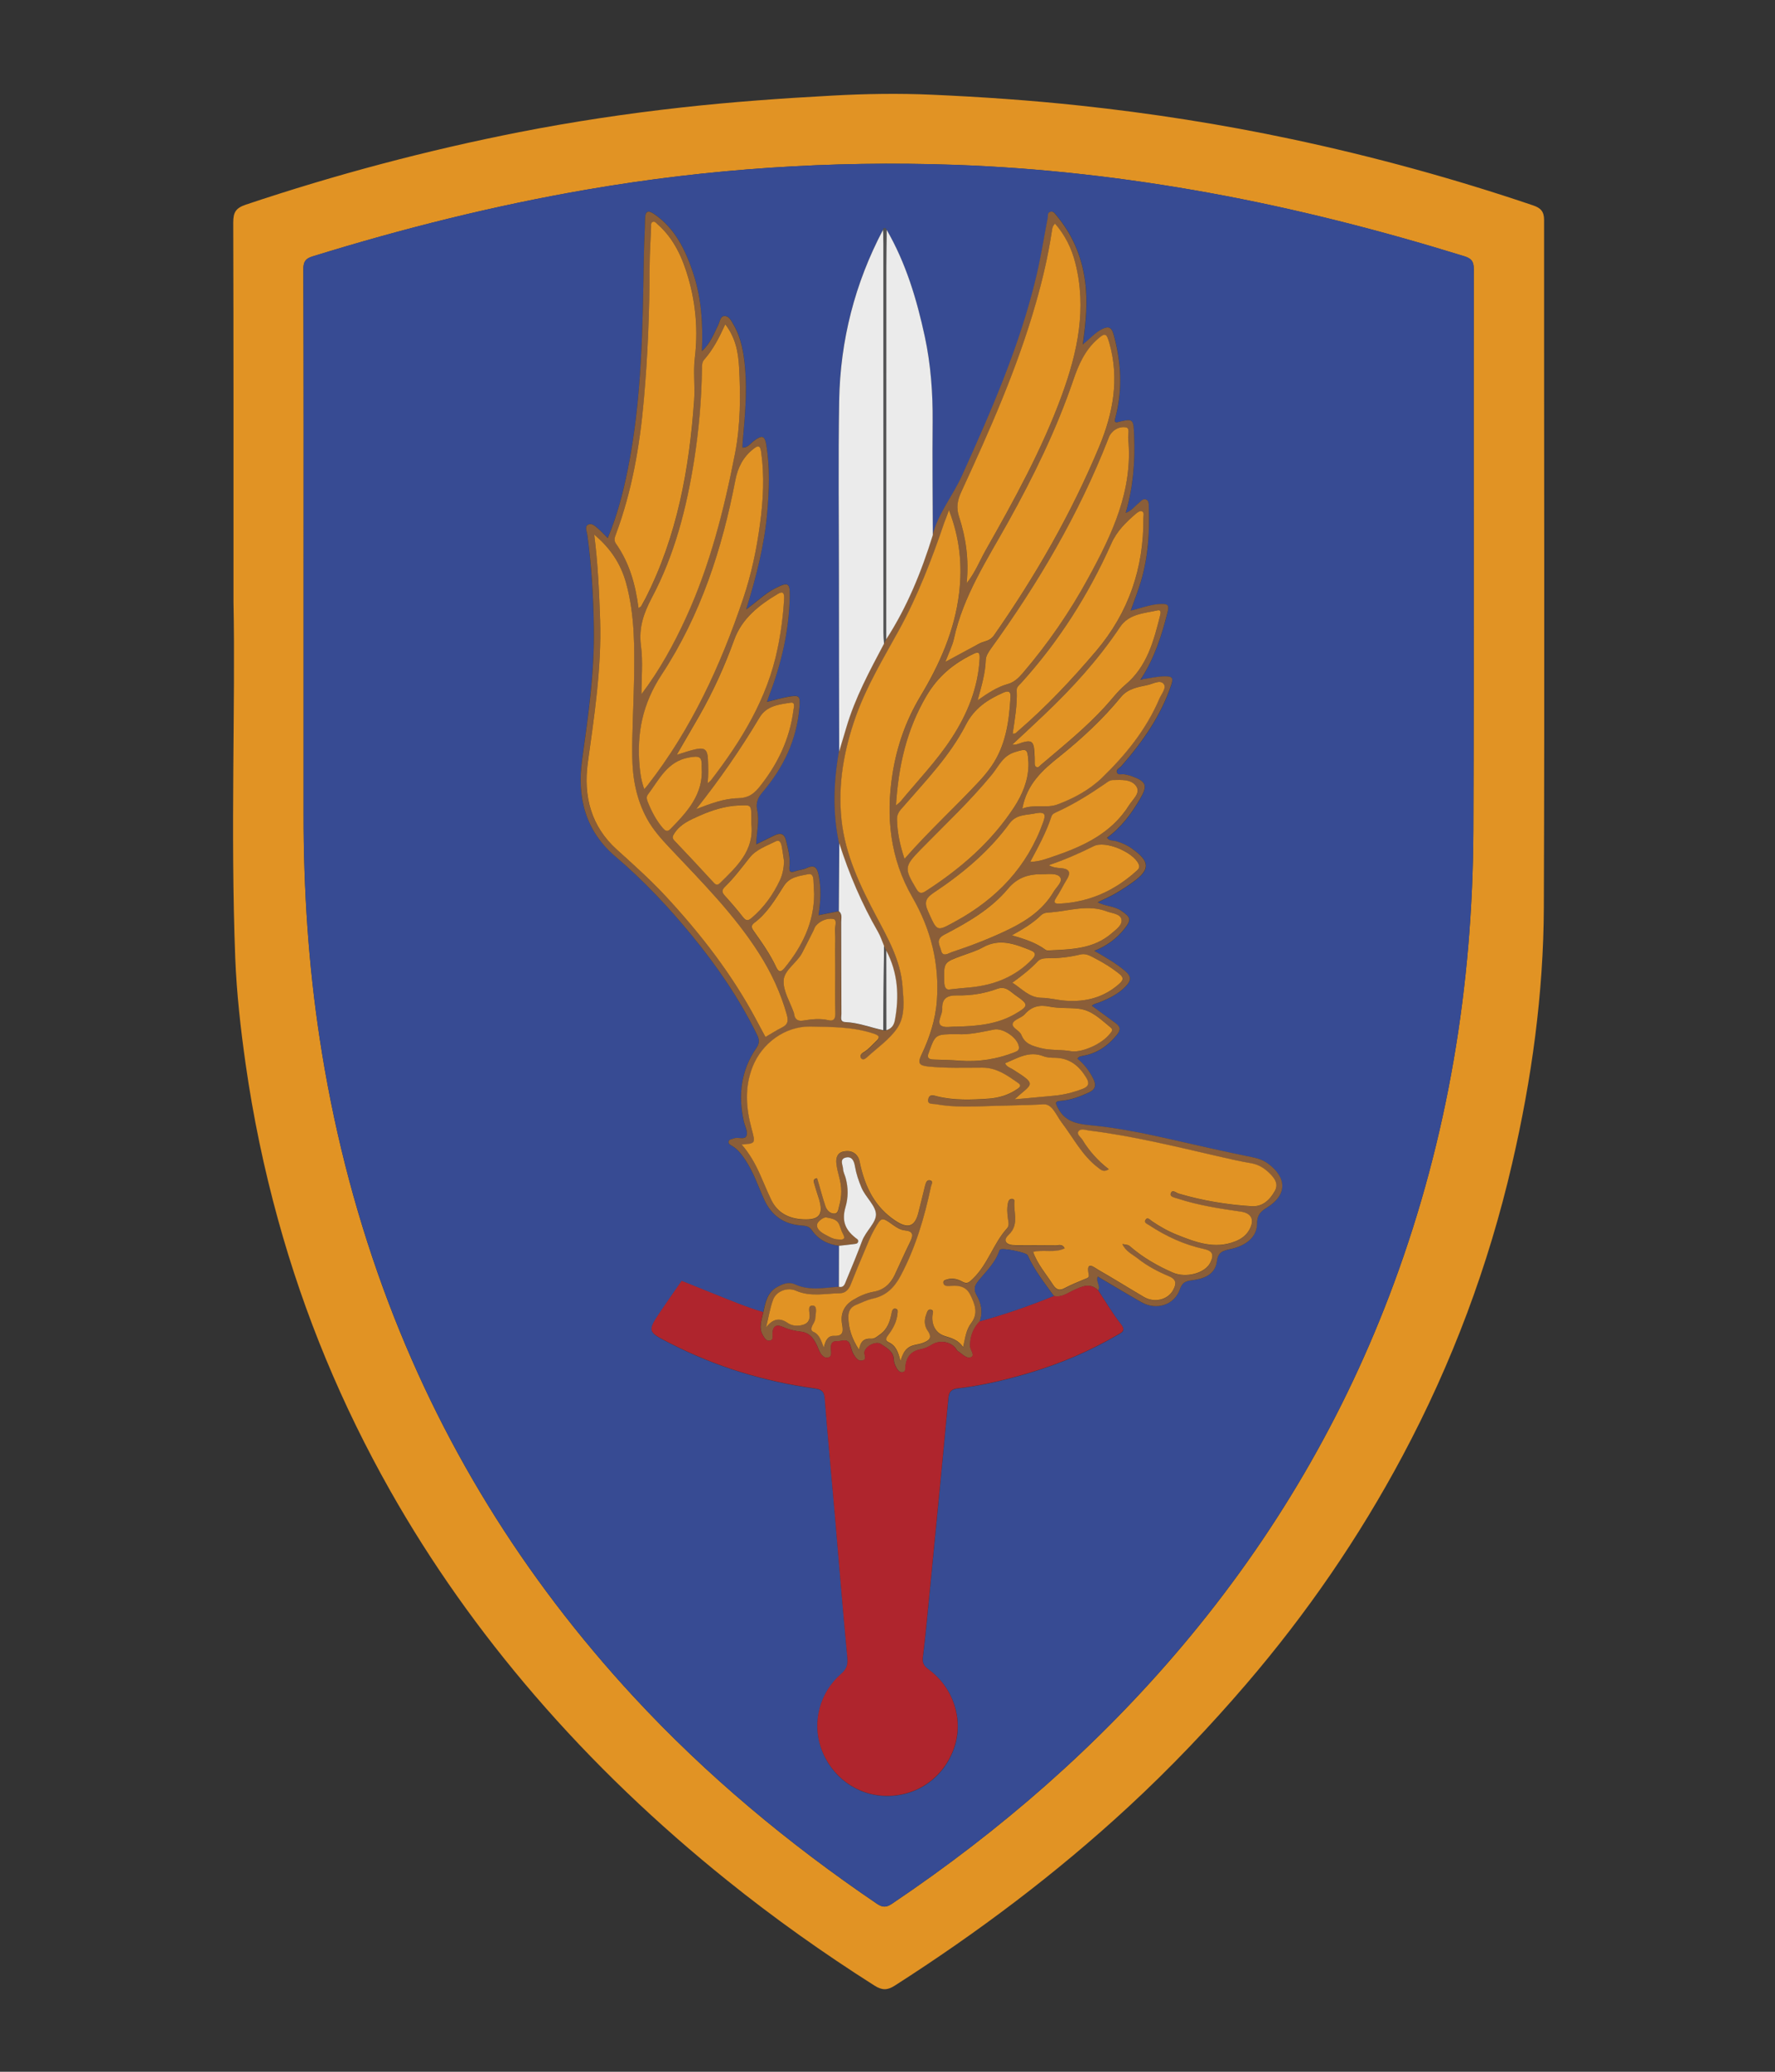 <?xml version="1.0" encoding="utf-8"?>
<!-- Generator: Adobe Illustrator 26.0.3, SVG Export Plug-In . SVG Version: 6.00 Build 0)  -->
<svg version="1.1" xmlns="http://www.w3.org/2000/svg" xmlns:xlink="http://www.w3.org/1999/xlink" x="0px" y="0px"
	 viewBox="0 0 300 350" style="enable-background:new 0 0 300 350;" xml:space="preserve">
<rect x="0" y="0" width="300" height="350" fill="#333333" stroke="none"/>
<style type="text/css">
	.st0{opacity:0.9;clip-path:url(#SVGID_00000058567103752060559090000000419833889428878239_);}
	.st1{clip-path:url(#SVGID_00000067954149159166391640000012977028924019151020_);}
	.st2{clip-path:url(#SVGID_00000000209529335093494540000003173448584082370969_);fill:#F49D22;}
	.st3{clip-path:url(#SVGID_00000000209529335093494540000003173448584082370969_);fill:#374E9D;}
	.st4{clip-path:url(#SVGID_00000000209529335093494540000003173448584082370969_);fill:#956339;}
	.st5{clip-path:url(#SVGID_00000000209529335093494540000003173448584082370969_);fill:#BC232C;}
	.st6{clip-path:url(#SVGID_00000000209529335093494540000003173448584082370969_);fill:#FFFFFF;}
	.st7{clip-path:url(#SVGID_00000000209529335093494540000003173448584082370969_);fill:#575758;}
</style>
<g id="guides">
</g>
<g id="_x31_st_Aviation_Brigade">
	<g>
		<defs>
			<rect id="SVGID_1_" x="38.93" y="15.75" width="222.14" height="320.5"/>
		</defs>
		<clipPath id="SVGID_00000176751285242101701170000003888608474249576887_">
			<use xlink:href="#SVGID_1_"  style="overflow:visible;"/>
		</clipPath>
		<g style="opacity:0.9;clip-path:url(#SVGID_00000176751285242101701170000003888608474249576887_);">
			<g>
				<defs>
					<rect id="SVGID_00000170257562530910770890000001938339551452253571_" x="8.79" y="5.93" width="282.42" height="340.15"/>
				</defs>
				<clipPath id="SVGID_00000161601900091610019980000015755070524490705082_">
					<use xlink:href="#SVGID_00000170257562530910770890000001938339551452253571_"  style="overflow:visible;"/>
				</clipPath>
				<g style="clip-path:url(#SVGID_00000161601900091610019980000015755070524490705082_);">
					<defs>
						<rect id="SVGID_00000171679060797722194970000015510407965052065669_" x="38.93" y="15.75" width="222.14" height="320.5"/>
					</defs>
					<clipPath id="SVGID_00000159433198031085822750000015130407674654197923_">
						<use xlink:href="#SVGID_00000171679060797722194970000015510407965052065669_"  style="overflow:visible;"/>
					</clipPath>
					<path style="clip-path:url(#SVGID_00000159433198031085822750000015130407674654197923_);fill:#F49D22;" d="M39.46,101.6
						c0-24.17,0.02-44.09-0.04-64.01c0-1.68,0.4-2.43,2.11-3.01c15.16-5.08,30.58-9.18,46.26-12.26c9.09-1.78,18.25-3.15,27.46-4.17
						c8.46-0.94,16.93-1.54,25.43-2c5.61-0.31,11.23-0.4,16.82-0.15c8.33,0.37,16.65,0.94,24.95,1.83
						c12.06,1.29,24.02,3.16,35.88,5.68c13.81,2.93,27.41,6.66,40.79,11.19c1.26,0.43,1.85,1.01,1.85,2.45
						c-0.02,38.68,0.1,77.37-0.04,116.06c-0.05,14.63-2.05,29.08-5.36,43.36c-4,17.28-10.16,33.74-18.51,49.37
						c-7.37,13.81-16.2,26.64-26.4,38.53c-6.27,7.31-12.89,14.26-19.96,20.79c-12.22,11.29-25.48,21.24-39.49,30.2
						c-1.22,0.78-2.12,0.8-3.4-0.01c-8.64-5.48-16.97-11.39-24.94-17.8c-11.77-9.46-22.66-19.82-32.53-31.28
						c-9.25-10.74-17.42-22.22-24.39-34.54c-8.18-14.46-14.52-29.69-18.94-45.72c-2.4-8.68-4.23-17.48-5.5-26.38
						c-0.84-5.92-1.51-11.86-1.75-17.85C38.93,140.37,39.81,118.86,39.46,101.6 M51.31,98.79c0,12.93,0,25.86,0,38.8
						c-0.01,12.66,0.81,25.27,2.71,37.79c2.19,14.44,5.73,28.55,10.75,42.3c9.45,25.87,23.66,48.8,42.34,68.99
						c12.3,13.29,26.13,24.79,41.1,34.95c0.99,0.67,1.62,0.62,2.56-0.01c18.35-12.34,34.87-26.72,49.14-43.65
						c15.43-18.31,27.36-38.65,35.66-61.1c9.14-24.71,13.34-50.33,13.45-76.61c0.13-31.58,0.01-63.17,0.07-94.76
						c0-1.37-0.43-1.83-1.66-2.21c-14.14-4.38-28.45-8.03-43.03-10.69c-14.24-2.59-28.58-4.23-43.04-4.74
						c-20.82-0.73-41.52,0.63-62.08,4.17c-15.75,2.71-31.2,6.58-46.45,11.3c-1.17,0.36-1.56,0.87-1.56,2.15
						C51.34,63.24,51.32,81.01,51.31,98.79"/>
					<path style="clip-path:url(#SVGID_00000159433198031085822750000015130407674654197923_);fill:#374E9D;" d="M51.32,98.78
						c0-17.77,0.02-35.55-0.04-53.32c0-1.28,0.39-1.79,1.55-2.15c15.26-4.72,30.7-8.59,46.45-11.3c20.56-3.54,41.25-4.89,62.08-4.17
						c14.45,0.51,28.8,2.15,43.04,4.74c14.57,2.65,28.88,6.31,43.03,10.68c1.23,0.38,1.66,0.84,1.66,2.22
						c-0.05,31.59,0.06,63.17-0.07,94.76c-0.11,26.28-4.3,51.9-13.45,76.6c-8.3,22.45-20.24,42.8-35.66,61.1
						c-14.27,16.93-30.79,31.32-49.14,43.66c-0.93,0.63-1.56,0.68-2.55,0.01c-14.98-10.16-28.81-21.66-41.11-34.95
						c-18.67-20.19-32.88-43.12-42.33-68.99c-5.02-13.75-8.56-27.86-10.75-42.3c-1.9-12.52-2.72-25.13-2.71-37.79
						C51.32,124.65,51.32,111.72,51.32,98.78 M149.83,38.79c-0.2-0.33-0.39-0.42-0.58,0c-4.78,9.05-7.25,18.72-7.43,28.92
						c-0.18,10.12-0.05,20.25-0.04,30.37c0.01,9.63,0.03,19.26,0.04,28.88c-0.91,5.17-1.09,10.34,0.01,15.5
						c-0.03,3.82-0.05,7.64-0.08,11.47c-1.06,0.21-2.12,0.42-3.4,0.67c0.35-2.24,0.47-4.41,0.06-6.58c-0.24-1.28-0.58-2.1-2.1-1.37
						c-0.58,0.28-1.28,0.29-1.89,0.52c-0.91,0.35-1.06-0.03-0.98-0.83c0.16-1.5-0.24-2.93-0.58-4.37c-0.28-1.15-0.93-1.35-1.9-0.89
						c-1.02,0.48-2.03,0.99-3.15,1.55c0.07-2.02,0.58-3.93,0.16-5.84c-0.25-1.17,0.11-2.05,0.9-2.97c3.55-4.15,5.81-8.9,6.25-14.42
						c0.15-1.86-0.02-2.03-1.88-1.7c-1.16,0.21-2.31,0.54-3.62,0.86c0.15-0.42,0.24-0.71,0.35-1c2.07-5.42,3.4-11,3.51-16.83
						c0.04-2.32-0.28-2.45-2.43-1.37c-1.74,0.87-3.1,2.25-4.94,3.58c1.73-5.59,3.08-10.88,3.56-16.37c0.33-3.8,0.47-7.57-0.14-11.34
						c-0.27-1.67-0.71-1.8-2.13-0.75c-0.56,0.42-0.98,1.16-1.92,1.12c0.02-0.42,0.03-0.75,0.06-1.07c0.36-4.11,0.75-8.22,0.4-12.34
						c-0.23-2.58-0.63-5.13-1.98-7.41c-0.36-0.62-0.76-1.42-1.49-1.41c-0.74,0-0.79,0.94-1.07,1.5c-0.74,1.47-1.27,3.07-2.77,4.44
						c0.21-4.79-0.11-9.2-1.57-13.47c-1.3-3.8-3.02-7.3-6.46-9.67c-1.04-0.71-1.55-0.59-1.57,0.79c-0.03,1.98-0.16,3.96-0.2,5.93
						c-0.21,12.2-0.3,24.4-2.73,36.43c-0.79,3.92-1.79,7.77-3.38,11.57c-0.6-0.59-1.08-1.12-1.62-1.58
						c-0.49-0.42-1.08-1.04-1.72-0.67c-0.58,0.32-0.2,1.09-0.13,1.64c0.72,5.18,1.01,10.39,1.11,15.61c0.13,7.55-0.94,15-1.98,22.46
						c-0.89,6.34,0.55,12.03,5.64,16.35c4.75,4.03,8.98,8.55,12.92,13.35c4.26,5.19,8.05,10.7,11,16.75
						c0.39,0.81,0.48,1.4-0.09,2.22c-2.62,3.8-3.13,7.99-2.14,12.43c0.18,0.8,0.69,1.71,0.47,2.37c-0.29,0.87-1.46,0.19-2.17,0.52
						c-0.32,0.15-0.84,0.08-0.88,0.58c-0.03,0.37,0.32,0.52,0.62,0.69c0.92,0.54,1.54,1.37,2.14,2.24c1.44,2.1,2.22,4.52,3.27,6.81
						c1.27,2.8,3.41,4.2,6.4,4.39c0.71,0.05,1.23,0.18,1.66,0.8c1.1,1.58,2.69,2.38,4.57,2.62c-0.01,2.3-0.02,4.61-0.03,6.92
						c-2.49,0.19-5,0.72-7.43-0.4c-1.06-0.49-2.03-0.07-2.97,0.43c-1.7,0.91-2.01,2.61-2.37,4.27c-2.8-0.82-5.48-1.94-8.17-3.02
						c-1.86-0.75-3.73-1.5-5.59-2.25c-1.15,1.66-2.32,3.32-3.45,5c-2.41,3.58-2.39,3.55,1.51,5.55c7.7,3.94,15.84,6.43,24.39,7.61
						c0.99,0.14,1.62,0.38,1.72,1.63c0.51,6.52,1.14,13.02,1.7,19.53c0.71,8.1,1.35,16.2,2.13,24.29c0.12,1.26-0.15,1.99-1.07,2.8
						c-3.58,3.1-4.89,8.08-3.4,12.44c1.68,4.92,6.14,8.17,11.22,8.15c5.21-0.01,9.65-3.23,11.33-8.23
						c1.58-4.71-0.15-10.07-4.37-13.15c-0.78-0.57-1.07-1.11-0.96-2.02c0.24-1.9,0.44-3.82,0.63-5.73
						c1.24-12.67,2.5-25.35,3.68-38.03c0.11-1.21,0.57-1.57,1.66-1.7c4.21-0.49,8.31-1.49,12.36-2.71c5.11-1.54,9.99-3.65,14.6-6.33
						c0.71-0.41,1.43-0.67,0.55-1.79c-1.42-1.81-2.58-3.81-3.85-5.73c0.42-0.76-0.46-1.46-0.08-2.33c2.48,1.46,4.9,2.93,7.37,4.33
						c2.55,1.46,5.61,0.47,6.51-2.19c0.37-1.11,0.95-1.38,1.98-1.5c2-0.24,3.96-0.91,4.26-3.17c0.21-1.57,0.95-1.82,2.22-2.09
						c2.83-0.59,4.55-2.14,4.57-4.24c0.01-1.38,0.45-2.04,1.62-2.75c3.49-2.1,3.52-5.05,0.26-7.46c-0.72-0.53-1.51-0.86-2.4-1.03
						c-2.48-0.49-4.94-1.03-7.4-1.58c-6.37-1.39-12.69-3.06-19.18-3.77c-2.53-0.28-5.13-0.27-6.54-3.05
						c-0.43-0.83-0.53-1.11,0.52-1.19c1.66-0.13,3.2-0.71,4.71-1.4c1.11-0.51,1.33-1.22,0.76-2.32c-0.67-1.32-1.54-2.47-2.69-3.4
						c0.15-0.16,0.2-0.27,0.3-0.3c0.2-0.08,0.42-0.14,0.63-0.18c2.39-0.41,4.22-1.66,5.74-3.53c0.71-0.88,0.58-1.41-0.24-2.01
						c-1.34-0.96-2.65-1.94-3.98-2.91c0.32-0.36,0.83-0.4,1.27-0.58c1.64-0.66,3.21-1.41,4.47-2.72c0.87-0.91,1.03-1.6-0.09-2.55
						c-1.57-1.33-3.31-2.33-5.23-3.43c2.1-0.84,3.77-2.06,5.09-3.72c1.23-1.55,1.1-1.95-0.52-3.05c-1.19-0.81-2.68-0.74-3.99-1.43
						c1.08-0.53,2.08-0.97,3.02-1.51c1-0.57,1.96-1.21,2.9-1.88c3-2.14,2.97-3.49-0.1-5.66c-0.82-0.58-1.71-0.99-2.67-1.27
						c-0.51-0.15-1.11,0-1.57-0.59c2.39-1.75,4.12-4.06,5.59-6.59c1.3-2.23,1.07-2.91-1.41-3.8c-0.41-0.15-0.84-0.25-1.27-0.32
						c-0.41-0.08-1.01,0.18-1.21-0.24c-0.28-0.58,0.42-0.8,0.71-1.15c3.6-4.12,6.72-8.53,8.46-13.81c0.37-1.14,0.05-1.34-0.98-1.35
						c-1.34-0.02-2.62,0.31-3.92,0.49c-0.06-0.06-0.12-0.12-0.18-0.17c2.22-3.46,3.46-7.29,4.44-11.24c0.28-1.12,0-1.31-1.03-1.31
						c-1.77,0.02-3.4,0.68-5.22,1.13c0.62-1.75,1.24-3.31,1.72-4.91c1.22-4.1,1.5-8.31,1.34-12.57c-0.02-0.47,0.06-1.1-0.46-1.31
						c-0.53-0.22-0.87,0.32-1.25,0.61c-0.67,0.52-1.15,1.29-2.2,1.66c1.26-4.31,1.6-8.55,1.43-12.85c-0.12-3.15-0.06-3.15-2.99-2.43
						c-0.07,0.02-0.17-0.1-0.28-0.17c0.01-0.14,0.01-0.3,0.05-0.45c1.32-4.79,1.07-9.55-0.25-14.29c-0.3-1.07-0.75-1.44-1.89-0.88
						c-1.24,0.61-2.1,1.67-3.3,2.61c0.52-3.74,0.87-7.27,0.36-10.84c-0.58-4.14-2.16-7.79-4.83-10.98
						c-0.27-0.32-0.52-0.78-1.07-0.57c-0.47,0.18-0.31,0.65-0.37,1c-0.62,3.22-1.13,6.47-1.88,9.67
						c-2.77,11.81-7.63,22.86-12.6,33.85c-1.54,3.42-4.03,6.37-4.98,10.07c-0.02-6.38-0.09-12.76-0.04-19.14
						c0.04-4.86-0.31-9.67-1.33-14.41C154.94,50.55,153.1,44.41,149.83,38.79"/>
					<path style="clip-path:url(#SVGID_00000159433198031085822750000015130407674654197923_);fill:#956339;" d="M141.8,210.46
						c-1.89-0.24-3.47-1.04-4.57-2.62c-0.43-0.62-0.95-0.75-1.67-0.8c-2.98-0.19-5.12-1.59-6.4-4.39c-1.04-2.29-1.83-4.71-3.26-6.81
						c-0.59-0.87-1.22-1.7-2.14-2.24c-0.29-0.17-0.64-0.32-0.62-0.69c0.04-0.49,0.57-0.43,0.88-0.58c0.71-0.33,1.87,0.36,2.17-0.51
						c0.23-0.66-0.29-1.58-0.47-2.37c-1-4.44-0.48-8.64,2.14-12.43c0.56-0.82,0.48-1.42,0.09-2.22c-2.96-6.05-6.74-11.56-11-16.75
						c-3.94-4.8-8.18-9.32-12.93-13.35c-5.09-4.32-6.52-10.01-5.63-16.35c1.04-7.45,2.12-14.9,1.98-22.45
						c-0.09-5.22-0.39-10.43-1.11-15.61c-0.08-0.55-0.46-1.31,0.12-1.64c0.64-0.36,1.23,0.26,1.73,0.68
						c0.53,0.46,1.01,0.99,1.61,1.58c1.59-3.8,2.59-7.65,3.38-11.57c2.43-12.03,2.52-24.24,2.73-36.43c0.04-1.98,0.17-3.96,0.2-5.93
						c0.02-1.38,0.53-1.5,1.57-0.79c3.44,2.37,5.16,5.88,6.46,9.67c1.46,4.26,1.78,8.67,1.57,13.47c1.5-1.38,2.03-2.97,2.77-4.44
						c0.28-0.56,0.34-1.5,1.07-1.5c0.73,0,1.12,0.79,1.48,1.41c1.34,2.29,1.75,4.83,1.98,7.41c0.36,4.13-0.04,8.24-0.4,12.34
						c-0.03,0.32-0.04,0.65-0.05,1.07c0.94,0.04,1.35-0.7,1.92-1.12c1.42-1.06,1.86-0.93,2.13,0.75c0.61,3.77,0.47,7.55,0.14,11.34
						c-0.48,5.49-1.83,10.78-3.56,16.37c1.84-1.32,3.2-2.7,4.94-3.58c2.15-1.08,2.47-0.95,2.43,1.37
						c-0.11,5.83-1.43,11.41-3.51,16.83c-0.11,0.28-0.2,0.58-0.35,1c1.31-0.32,2.45-0.66,3.62-0.86c1.86-0.33,2.02-0.16,1.88,1.7
						c-0.43,5.52-2.7,10.27-6.25,14.42c-0.79,0.92-1.15,1.81-0.9,2.97c0.41,1.91-0.1,3.82-0.16,5.84c1.12-0.55,2.13-1.06,3.14-1.54
						c0.98-0.46,1.63-0.26,1.9,0.89c0.34,1.44,0.74,2.87,0.58,4.36c-0.08,0.8,0.07,1.18,0.98,0.83c0.61-0.23,1.31-0.24,1.89-0.52
						c1.53-0.73,1.86,0.09,2.1,1.37c0.41,2.17,0.29,4.34-0.06,6.58c1.28-0.25,2.34-0.46,3.4-0.67c0.63,0.51,0.4,1.22,0.4,1.85
						c0.03,5.17,0.01,10.33,0.04,15.5c0,0.52-0.32,1.35,0.66,1.39c2.22,0.09,4.27,0.93,6.42,1.37c0.17,0,0.33,0,0.5,0
						c0.84-0.22,1.29-0.82,1.44-1.63c0.78-4.1,0.54-8.08-1.45-11.85l-0.37-0.75c-0.34-0.8-0.6-1.65-1.04-2.41
						c-2.73-4.74-4.86-9.74-6.53-14.95c-1.11-5.17-0.93-10.33-0.02-15.5c0.4-1.35,0.81-2.7,1.21-4.05
						c1.47-5.02,3.95-9.58,6.37-14.16c0.12-0.24,0.24-0.49,0.37-0.73c3.54-5.47,5.96-11.43,7.88-17.63
						c0.95-3.71,3.44-6.66,4.98-10.08c4.97-10.99,9.82-22.04,12.6-33.85c0.75-3.2,1.26-6.45,1.88-9.67c0.07-0.35-0.09-0.82,0.38-1
						c0.54-0.21,0.8,0.25,1.07,0.57c2.67,3.19,4.26,6.84,4.84,10.98c0.5,3.57,0.16,7.1-0.37,10.84c1.21-0.94,2.06-2,3.31-2.61
						c1.13-0.55,1.59-0.19,1.89,0.88c1.33,4.75,1.57,9.5,0.26,14.29c-0.04,0.15-0.04,0.31-0.05,0.45c0.12,0.07,0.22,0.19,0.29,0.17
						c2.93-0.72,2.87-0.71,2.99,2.43c0.16,4.3-0.18,8.54-1.44,12.85c1.05-0.37,1.54-1.14,2.2-1.66c0.38-0.29,0.72-0.83,1.25-0.61
						c0.53,0.21,0.44,0.84,0.46,1.31c0.16,4.25-0.12,8.46-1.34,12.56c-0.48,1.6-1.1,3.16-1.72,4.91c1.82-0.44,3.45-1.11,5.22-1.13
						c1.03-0.01,1.31,0.18,1.03,1.31c-0.98,3.95-2.22,7.79-4.44,11.24c-0.06,0.08-0.12,0.17-0.17,0.26
						c0.12-0.03,0.23-0.06,0.35-0.09c1.31-0.18,2.58-0.51,3.92-0.49c1.03,0.01,1.35,0.21,0.97,1.35c-1.74,5.28-4.86,9.69-8.46,13.81
						c-0.3,0.34-1,0.57-0.71,1.15c0.2,0.42,0.8,0.16,1.21,0.24c0.43,0.08,0.87,0.17,1.27,0.32c2.48,0.9,2.71,1.57,1.41,3.8
						c-1.48,2.53-3.2,4.84-5.6,6.59c0.45,0.59,1.06,0.44,1.57,0.59c0.96,0.28,1.86,0.68,2.67,1.27c3.06,2.17,3.1,3.52,0.1,5.66
						c-0.94,0.67-1.9,1.31-2.9,1.88c-0.94,0.54-1.94,0.98-3.02,1.51c1.32,0.7,2.8,0.62,3.99,1.43c1.62,1.11,1.75,1.5,0.53,3.05
						c-1.32,1.66-2.99,2.88-5.09,3.72c1.92,1.1,3.67,2.1,5.24,3.43c1.12,0.95,0.95,1.65,0.09,2.55c-1.25,1.31-2.83,2.06-4.47,2.72
						c-0.44,0.18-0.94,0.22-1.27,0.58c1.33,0.97,2.65,1.95,3.98,2.91c0.83,0.59,0.96,1.13,0.24,2.01c-1.52,1.86-3.35,3.12-5.74,3.53
						c-0.22,0.04-0.43,0.1-0.63,0.18c-0.09,0.04-0.16,0.15-0.3,0.3c1.15,0.92,2.02,2.07,2.69,3.4c0.56,1.11,0.34,1.82-0.76,2.32
						c-1.51,0.69-3.05,1.27-4.71,1.4c-1.05,0.08-0.95,0.35-0.52,1.19c1.41,2.78,4.01,2.77,6.54,3.05c6.5,0.71,12.82,2.38,19.19,3.77
						c2.46,0.54,4.93,1.09,7.4,1.58c0.89,0.18,1.68,0.51,2.4,1.03c3.27,2.41,3.23,5.35-0.25,7.46c-1.17,0.71-1.62,1.37-1.62,2.75
						c-0.02,2.11-1.74,3.65-4.57,4.24c-1.27,0.27-2.01,0.52-2.22,2.09c-0.3,2.26-2.26,2.93-4.26,3.17c-1.03,0.12-1.61,0.4-1.98,1.5
						c-0.9,2.66-3.95,3.65-6.51,2.19c-2.47-1.4-4.89-2.87-7.37-4.33c-0.37,0.87,0.51,1.57,0.08,2.33c-1.36-1.32-2.71-0.67-4.1-0.03
						c-1.08,0.49-2.09,1.31-3.4,0.99c-1.6-2.22-3.31-4.37-4.44-6.89c-0.21-0.48-4.27-1.27-4.64-0.94c-0.08,0.07-0.13,0.18-0.16,0.28
						c-0.68,1.98-2.21,3.39-3.48,4.96c-0.65,0.81-0.91,1.45-0.32,2.46c0.78,1.35,1.1,2.85,0.52,4.41c-1.13,1.16-1.63,2.57-1.63,4.17
						c0,0.66,0.89,1.57,0.16,1.9c-0.73,0.33-1.51-0.6-2.24-1.05c-0.17-0.11-0.25-0.36-0.39-0.52c-0.99-1.16-2.79-1.35-4.04-0.52
						c-0.54,0.35-1.18,0.62-1.81,0.74c-1.66,0.31-2.44,1.32-2.61,2.92c-0.04,0.36,0.1,0.85-0.42,0.95c-0.51,0.1-0.84-0.29-1.05-0.66
						c-0.24-0.43-0.48-0.92-0.48-1.38c-0.03-1.49-1.22-2.05-2.17-2.7c-0.88-0.61-2.66,0.37-2.81,1.38c-0.07,0.48,0.51,1.2-0.33,1.39
						c-0.78,0.17-1.18-0.53-1.51-1.07c-0.28-0.45-0.38-1.02-0.55-1.53c-0.43-1.27-1.4-0.63-2.21-0.66
						c-0.81-0.03-1.05,0.33-1.07,1.07c-0.02,0.61,0.32,1.57-0.52,1.7c-0.83,0.13-1.31-0.76-1.58-1.45
						c-0.57-1.43-1.29-2.74-2.94-2.93c-1.06-0.12-2.04-0.34-3-0.77c-1.17-0.53-1.79-0.2-1.83,1.13c-0.01,0.4,0.21,0.98-0.37,1.14
						c-0.66,0.17-0.96-0.4-1.24-0.87c-0.8-1.32-0.2-2.63,0.06-3.93c0.36-1.66,0.67-3.36,2.37-4.27c0.93-0.5,1.91-0.91,2.97-0.43
						c2.43,1.12,4.93,0.58,7.42,0.4c0.86,0.2,1.02-0.51,1.23-1.03c0.93-2.22,1.85-4.44,2.69-6.7c0.62-1.65,2.38-3.07,2.35-4.51
						c-0.04-1.47-1.77-2.89-2.45-4.52c-0.49-1.17-0.89-2.35-1.1-3.59c-0.15-0.89-0.49-1.74-1.54-1.49c-1.13,0.26-0.5,1.25-0.47,1.92
						c0.03,0.53,0.31,1.04,0.45,1.57c0.44,1.62,0.45,3.25-0.02,4.86c-0.65,2.21-0.16,3.77,1.7,5.22c0.21,0.17,0.48,0.29,0.42,0.63
						c-0.06,0.36-0.38,0.38-0.63,0.41C143.54,210.27,142.66,210.36,141.8,210.46 M160.37,86.16c-0.32,0.91-0.54,1.52-0.75,2.14
						c-2.13,6.25-4.49,12.4-7.68,18.2c-2.62,4.76-5.45,9.41-7.28,14.57c-2.02,5.67-3.05,11.48-2.41,17.48
						c0.64,5.94,3.2,11.25,5.96,16.46c1.96,3.69,4.02,7.34,4.35,11.64c0.19,2.42,0.47,5.04-0.87,7.04c-1.3,1.95-3.41,3.36-5.18,5
						c-0.29,0.27-0.71,0.51-0.98,0.06c-0.24-0.4,0.09-0.74,0.44-0.94c0.83-0.48,1.42-1.21,2.1-1.85c0.67-0.63,0.69-0.94-0.33-1.28
						c-3.51-1.18-7.14-1.14-10.75-1.21c-4.27-0.08-8.22,2.83-9.78,6.83c-1.36,3.5-1.08,7-0.14,10.51c0.65,2.42,0.67,2.42-1.71,2.59
						c1.33,1.5,2.27,3.16,3.05,4.91c0.65,1.46,1.25,2.93,1.93,4.37c1.08,2.29,3.05,3.25,5.45,3.36c2.73,0.13,3.45-0.87,2.65-3.44
						c-0.28-0.89-0.58-1.77-0.83-2.67c-0.1-0.36-0.16-0.78,0.51-0.85c0.1,0.36,0.2,0.72,0.31,1.08c0.36,1.21,0.69,2.43,1.08,3.62
						c0.22,0.65,0.7,1.22,1.39,1.27c0.83,0.06,0.8-0.77,0.95-1.31c0.47-1.62,0.45-3.24-0.01-4.87c-0.21-0.73-0.39-1.49-0.48-2.25
						c-0.11-0.94,0.12-1.82,1.19-2.05c1.03-0.22,1.99,0.03,2.53,1.07c0.2,0.38,0.24,0.83,0.34,1.26c0.87,3.82,2.53,7.11,5.91,9.36
						c2.09,1.39,3.25,1.06,3.87-1.28c0.4-1.54,0.76-3.09,1.15-4.63c0.11-0.44,0.28-0.99,0.78-0.91c0.7,0.12,0.29,0.69,0.21,1.07
						c-1.1,5.23-2.61,10.31-5.13,15.07c-1.03,1.95-2.4,3.36-4.64,3.85c-1.01,0.22-1.97,0.68-2.93,1.08c-0.91,0.38-1.28,1.1-1.26,2.1
						c0.04,1.88,0.58,3.57,1.81,5.46c0.21-1.45,0.89-1.97,2.07-1.87c0.55,0.04,0.99-0.38,1.45-0.7c1.29-0.9,1.71-2.23,1.98-3.66
						c0.08-0.39,0.21-0.83,0.72-0.69c0.4,0.11,0.28,0.55,0.26,0.85c-0.12,1.3-0.7,2.42-1.46,3.45c-0.34,0.46-0.79,1-0.04,1.34
						c1.26,0.57,1.63,1.69,2.01,3.18c0.34-1.07,0.65-1.76,1.31-2.24c0.74-0.55,1.67-0.5,2.49-0.82c1.01-0.39,1.67-0.83,0.83-2.02
						c-0.56-0.79-0.64-1.74-0.29-2.69c0.16-0.41,0.25-0.99,0.77-0.92c0.64,0.09,0.32,0.71,0.3,1.08c-0.12,1.65,0.67,2.94,2.08,3.38
						c1.2,0.37,2.3,0.67,3.11,1.88c0.36-1.55,0.49-2.92,1.37-4.06c1.25-1.61,0.63-3.2-0.17-4.78c-0.68-1.36-1.84-1.61-3.19-1.49
						c-0.22,0.02-0.44,0.02-0.66,0.01c-0.36-0.01-0.66-0.17-0.69-0.55c-0.04-0.44,0.38-0.49,0.67-0.58c0.9-0.29,1.78-0.03,2.54,0.39
						c0.82,0.45,1.15,0.09,1.73-0.46c2.57-2.42,3.48-5.95,5.8-8.53c0.43-0.47,0.27-1.02,0.19-1.57c-0.14-0.93-0.19-1.86,0-2.79
						c0.07-0.32,0.24-0.63,0.64-0.65c0.25-0.01,0.46,0.16,0.44,0.39c-0.18,1.8,0.74,3.73-0.68,5.38c-0.38,0.44-1.07,0.93-0.73,1.52
						c0.27,0.47,1.04,0.54,1.65,0.55c2.25,0.01,4.51-0.01,6.76,0.02c0.49,0.01,1.11-0.3,1.5,0.52c-1.7,0.83-3.56,0.15-5.34,0.6
						c0.79,2.16,2.23,3.77,3.38,5.56c0.56,0.87,1.11,1.02,2.03,0.51c1.06-0.58,2.2-1,3.31-1.49c0.34-0.15,0.79-0.2,0.68-0.75
						c-0.52-2.51,0.95-1.2,1.67-0.79c2.58,1.46,5.1,3.05,7.66,4.55c1.76,1.03,4,0.51,4.92-1.13c0.55-0.98,0.67-1.8-0.66-2.36
						c-1.88-0.78-3.69-1.74-5.29-3.01c-0.9-0.71-2.05-1.21-2.6-2.44c1,0.15,1.01,0.14,1.38,0.46c2.14,1.85,4.57,3.24,7.15,4.36
						c2.24,0.97,5.43,0.12,6.32-1.67c0.68-1.36,0.38-2.01-1.04-2.31c-3.37-0.73-6.45-2.16-9.32-4.05c-0.3-0.2-0.84-0.4-0.61-0.83
						c0.35-0.63,0.76-0.08,1.07,0.14c1.36,0.95,2.81,1.75,4.35,2.36c3.12,1.24,6.27,2.44,9.71,1.11c1.07-0.42,1.94-1.05,2.48-2.06
						c0.88-1.66,0.32-2.73-1.48-2.99c-3.59-0.51-7.16-1.06-10.62-2.19c-0.52-0.17-1.36-0.29-1.23-0.83
						c0.22-0.83,0.89-0.16,1.35-0.03c4.02,1.18,8.12,1.87,12.29,2.14c1.83,0.12,3.04-0.99,3.92-2.52c0.67-1.15,0.11-2.05-0.62-2.81
						c-0.91-0.96-1.96-1.7-3.35-1.94c-1.89-0.32-3.76-0.75-5.63-1.18c-7.21-1.64-14.4-3.42-21.76-4.34
						c-0.61-0.08-1.44-0.42-1.82,0.19c-0.28,0.46,0.43,0.92,0.7,1.38c1.16,1.9,2.64,3.56,4.47,4.97c-0.91,0.58-1.34,0.1-1.82-0.27
						c-2.69-2.04-4.19-5.03-6.16-7.64c-0.89-1.17-1.57-3.12-3-3.05c-2.95,0.14-5.89,0.17-8.83,0.27c-3.19,0.11-6.36,0.28-9.51-0.31
						c-0.44-0.08-1.46,0.11-1.19-0.91c0.23-0.84,0.92-0.54,1.51-0.4c2.87,0.7,5.8,0.58,8.7,0.38c1.7-0.12,3.35-0.62,4.79-1.61
						c0.39-0.26,0.81-0.57,0.22-0.99c-1.84-1.3-3.68-2.63-6.08-2.63c-3.08,0-6.15,0.12-9.22-0.2c-1.51-0.16-1.75-0.59-1.1-1.94
						c1.38-2.89,2.38-5.89,2.61-9.12c0.46-6.28-0.99-12.06-4.13-17.51c-3.76-6.51-4.52-13.57-3.36-20.89
						c0.74-4.64,2.25-8.96,4.71-13.06c3.22-5.38,5.8-11.11,6.55-17.47C162.65,95.47,162.22,90.91,160.37,86.16 M100.43,90.32
						c0.62,4.82,0.84,9.64,0.99,14.45c0.26,8.1-0.96,16.07-2.08,24.06c-0.79,5.66,0.55,10.76,4.9,14.68
						c2.81,2.54,5.63,5.06,8.22,7.84c5.93,6.38,11.24,13.22,15.35,20.93c0.51,0.97,1.03,1.94,1.55,2.9
						c0.94-0.54,1.86-1.13,2.82-1.62c0.96-0.48,1.1-1.07,0.8-2.12c-1.04-3.75-2.66-7.2-4.75-10.46c-4.2-6.57-9.69-12.06-15-17.7
						c-1.43-1.52-2.83-3.05-3.85-4.91c-1.84-3.32-2.5-6.92-2.53-10.62c-0.04-4.28,0.24-8.57,0.3-12.85
						c0.09-5.49,0.14-10.98-1.33-16.36C104.93,95.22,103.11,92.53,100.43,90.32 M107.92,102.73c0.3-0.2,0.42-0.24,0.47-0.32
						c0.25-0.43,0.49-0.86,0.71-1.3c5.35-10.52,7.42-21.85,8.23-33.47c0.16-2.35-0.18-4.75,0.11-7.08c0.56-4.6,0.2-9.09-1.07-13.52
						c-1-3.47-2.43-6.71-5.23-9.16c-0.24-0.2-0.46-0.55-0.83-0.38c-0.36,0.17-0.24,0.57-0.25,0.88c-0.1,2.19-0.25,4.39-0.25,6.58
						c-0.03,7.58-0.32,15.14-0.99,22.69c-0.7,7.73-2.01,15.32-4.72,22.62c-0.2,0.55-0.35,1.02,0.01,1.54
						C106.35,95.05,107.39,98.7,107.92,102.73 M163.38,98.53c1.47-1.86,2.19-3.77,3.18-5.51c4.83-8.5,9.55-17.05,12.92-26.28
						c2.66-7.28,4.23-14.64,2.25-22.36c-0.62-2.44-1.72-4.66-3.42-6.6c-0.44,0.47-0.47,0.9-0.54,1.34
						c-0.62,4.12-1.57,8.18-2.71,12.18c-3.16,11.01-7.79,21.45-12.59,31.81c-0.65,1.42-0.87,2.67-0.37,4.22
						C163.25,90.83,163.77,94.45,163.38,98.53 M159.78,111.83c2.17-1.18,3.94-2.16,5.73-3.08c0.83-0.43,1.75-0.36,2.47-1.38
						c7.01-10.03,13.08-20.57,17.8-31.88c2.37-5.66,3.43-11.43,1.72-17.49c-0.48-1.7-0.71-1.82-2.09-0.6
						c-2.07,1.85-3.15,4.3-4.03,6.87c-2.85,8.35-6.71,16.23-10.99,23.92c-3.54,6.36-7.6,12.49-9.18,19.77
						C160.97,109.14,160.37,110.27,159.78,111.83 M108.89,133.32c0.26-0.32,0.44-0.51,0.61-0.72c7.37-9.47,12.31-20.19,16.11-31.48
						c1.39-4.11,2.27-8.36,2.85-12.66c0.54-4.03,0.75-8.08,0.18-12.15c-0.19-1.34-0.71-0.94-1.34-0.44
						c-1.72,1.34-2.6,3.12-3.01,5.28c-2.25,11.63-5.92,22.86-12.42,32.76c-3.31,5.03-4.26,10.01-3.75,15.64
						C108.22,130.78,108.41,132,108.89,133.32 M108.41,117.29c3.08-4.07,5.47-8.44,7.55-12.99c4.04-8.86,6.42-18.22,8.27-27.72
						c0.93-4.81,0.95-9.73,0.68-14.63c-0.14-2.49-0.6-4.95-2.33-7.19c-1.01,2.24-2.02,4.23-3.52,5.93c-0.39,0.44-0.4,1-0.41,1.56
						c-0.05,5.16-0.5,10.3-1.31,15.4c-1.28,8.12-3.3,16.05-7.18,23.34c-1.39,2.61-2.21,5.04-1.82,8.05
						C108.69,111.77,108.41,114.55,108.41,117.29 M165.23,118.31c1.75-1.23,3.27-2.24,5.03-2.72c1.15-0.32,1.9-1.04,2.61-1.88
						c4.26-4.98,7.95-10.36,11.09-16.11c3.99-7.33,7.57-14.79,6.72-23.51c-0.07-0.67,0.34-1.77-0.38-1.9
						c-0.97-0.18-2.04,0.28-2.67,1.25c-0.15,0.23-0.24,0.49-0.34,0.75c-4.97,12.71-11.82,24.36-19.81,35.39
						c-0.42,0.58-0.85,1.19-0.87,1.93C166.53,113.72,165.92,115.81,165.23,118.31 M171.16,123.92c0.5,0.12,0.67-0.22,0.9-0.42
						c4.81-4.13,9.13-8.72,13.23-13.55c5.51-6.49,8.03-14,7.96-22.45c0-0.41,0.21-1-0.32-1.15c-0.27-0.08-0.71,0.24-0.99,0.47
						c-1.65,1.44-3.17,2.89-4.11,5.01c-3.85,8.63-8.87,16.53-15.24,23.54c-0.32,0.36-0.77,0.66-0.75,1.23
						C171.95,119.07,171.52,121.5,171.16,123.92 M119.6,132.32c0.19-0.17,0.41-0.33,0.57-0.53c5.18-6.7,9.53-13.82,11.25-22.26
						c0.55-2.74,0.92-5.51,1.09-8.3c0.04-0.69,0.02-1.54-1.03-0.91c-3.2,1.9-6.1,4.15-7.42,7.82c-1.61,4.45-3.56,8.74-5.91,12.84
						c-1.21,2.11-2.44,4.2-3.78,6.52c1.21-0.36,2.14-0.7,3.09-0.91c1.63-0.36,2.11,0.01,2.19,1.67
						C119.72,129.57,119.76,130.89,119.6,132.32 M171.08,125.79c0.43-0.02,0.59,0,0.73-0.04c2.68-0.94,2.94-0.75,3.04,2.13
						c0.01,0.28,0,0.55,0.02,0.83c0.01,0.32-0.07,0.72,0.29,0.88c0.37,0.16,0.58-0.2,0.82-0.41c3.69-3.12,7.45-6.16,10.73-9.72
						c1.15-1.25,2.17-2.65,3.46-3.74c3.71-3.11,4.83-7.44,5.93-11.82c0.11-0.43,0.12-0.91-0.43-0.79c-2.32,0.52-4.87,0.57-6.39,2.85
						c-3.65,5.46-8.04,10.28-12.79,14.78C174.76,122.38,173,124,171.08,125.79 M152.87,145.1c4.12-4.71,8.52-8.71,12.58-13.05
						c0.75-0.8,1.46-1.65,2.08-2.55c2.46-3.52,3.03-7.59,3.27-11.74c0.05-0.97-0.34-1.14-1.2-0.76c-2.66,1.16-4.92,2.66-6.33,5.41
						c-2.69,5.23-6.76,9.45-10.58,13.84c-0.54,0.63-1.07,1.17-1.06,2.13C151.63,140.59,152.09,142.71,152.87,145.1 M172.79,136.61
						c1.94-0.78,4.05-0.02,5.85-0.69c2.77-1.02,5.48-2.48,7.59-4.53c3.99-3.86,7.49-8.17,9.7-13.36c0.35-0.83,1.26-1.84,0.72-2.52
						c-0.58-0.72-1.77,0-2.64,0.19c-1.63,0.36-3.38,0.6-4.56,2.04c-3.07,3.75-6.61,7.04-10.38,10.05
						C176.21,130.09,173.54,132.43,172.79,136.61 M173.82,129.44c0-0.33,0.02-0.66,0-0.99c-0.12-2.04-0.36-1.99-2.25-1.41
						c-2.07,0.63-2.73,2.39-3.89,3.79c-3.71,4.51-7.97,8.5-12.04,12.66c-2.81,2.88-2.81,3.21-0.73,6.69
						c0.48,0.81,0.91,0.77,1.58,0.35c5.88-3.79,11.08-8.29,14.93-14.19C172.77,134.27,173.75,131.99,173.82,129.44 M129.48,224.24
						c1.1-1.34,2.19-1.77,3.7-0.73c0.57,0.4,1.34,0.52,2.07,0.41c0.87-0.14,1.54-0.44,1.61-1.52c0.04-0.67-0.47-1.93,0.59-1.82
						c0.79,0.08,0.38,1.41,0.36,2.18c-0.01,0.41-0.3,0.81-0.5,1.2c-0.2,0.39-0.25,0.85,0.15,1.02c1.07,0.45,1.31,1.48,1.8,2.68
						c0.28-1.2,0.7-2.03,1.72-1.98c1.67,0.08,1.56-0.85,1.36-2.01c-0.31-1.74,0.34-3.13,1.85-4.05c1.08-0.66,2.24-1.19,3.5-1.41
						c1.72-0.3,2.84-1.32,3.56-2.85c0.88-1.89,1.74-3.8,2.65-5.67c0.53-1.07,0.42-1.69-0.91-1.82c-0.78-0.08-1.43-0.5-2.07-0.96
						c-1.86-1.32-1.93-1.34-3.09,0.71c-0.67,1.19-1.17,2.48-1.7,3.74c-0.79,1.87-1.56,3.75-2.32,5.63
						c-0.34,0.83-0.88,1.46-1.79,1.48c-2.49,0.06-5.02,0.67-7.47-0.41c-1.42-0.63-3.31,0.07-3.86,1.52
						C130.11,221.06,129.86,222.68,129.48,224.24 M175.22,137.36c-1.58,0.39-3.39,0.11-4.58,1.73c-3.48,4.76-7.95,8.47-12.81,11.72
						c-1.45,0.97-1.65,1.68-0.94,3.24c1.53,3.38,1.39,3.37,4.61,1.61c6.96-3.82,12.09-9.18,14.8-16.75
						C176.76,137.64,176.68,137.16,175.22,137.36 M151.43,136.07c0.4-0.35,0.62-0.49,0.79-0.69c2.94-3.54,6.15-6.88,8.67-10.76
						c2.64-4.06,4.41-8.44,4.68-13.35c0.06-1.01-0.12-1.28-1.14-0.78c-3.3,1.62-5.88,3.73-7.86,7.09
						C153.22,123.31,151.87,129.37,151.43,136.07 M126.99,139.16c0-0.38,0-0.77,0-1.15c-0.03-2.05-0.04-2.06-2.15-1.95
						c-2.33,0.12-4.52,0.81-6.63,1.75c-1.59,0.71-3.22,1.39-4.24,2.97c-0.31,0.47-0.44,0.76,0.01,1.23
						c2.23,2.34,4.43,4.71,6.62,7.08c0.36,0.39,0.64,0.51,1.07,0.09C124.52,146.41,127.5,143.71,126.99,139.16 M117.66,136.69
						c2.33-0.87,4.65-1.8,7.1-1.85c1.62-0.04,2.57-0.65,3.54-1.85c3.11-3.84,5.17-8.11,5.79-13.02c0.06-0.47,0.36-1.4-0.47-1.26
						c-1.96,0.32-4.07,0.5-5.26,2.52C125.16,126.61,121.6,131.73,117.66,136.69 M174.12,145.6c1.54-0.03,2.77-0.51,3.98-0.93
						c5.04-1.71,9.79-3.92,12.76-8.67c0.61-0.97,1.95-2.02,1.21-3.13c-0.82-1.23-2.51-1.11-3.96-1.08
						c-0.55,0.01-0.91,0.34-1.31,0.61c-2.59,1.76-5.23,3.43-8.08,4.74c-0.4,0.18-0.85,0.33-1,0.8
						C176.84,140.58,175.51,143.01,174.12,145.6 M141.17,163.84v-3.3c0-1.1,0.07-2.21-0.03-3.3c-0.06-0.7,0.47-1.9-0.35-2.01
						c-0.99-0.13-2.17,0.3-2.92,1.21c-0.2,0.24-0.28,0.59-0.43,0.89c-0.62,1.23-1.24,2.45-1.88,3.67c-0.89,1.7-3.03,2.88-3.12,4.66
						c-0.09,1.78,1.1,3.62,1.73,5.44c0.02,0.05,0.02,0.11,0.03,0.16c0.12,0.95,0.63,1.3,1.59,1.15c1.41-0.23,2.82-0.39,4.25-0.05
						c0.84,0.2,1.16-0.22,1.15-1.1C141.15,168.78,141.18,166.31,141.17,163.84 M176.41,147.69c-2.38-0.06-4.36,0.45-6.06,2.47
						c-2.89,3.44-6.82,5.68-10.76,7.75c-1.54,0.8-0.74,1.75-0.55,2.6c0.29,1.27,1.22,0.54,1.86,0.33c3.39-1.13,6.72-2.39,9.93-3.99
						c2.93-1.46,5.58-3.32,7.28-6.23c0.45-0.78,1.56-1.67,1.08-2.4C178.72,147.51,177.4,147.65,176.41,147.69 M171.1,166.01
						c1.65,1.06,2.86,2.53,4.96,2.56c1.36,0.02,2.71,0.4,4.08,0.49c3.42,0.24,6.53-0.56,9.13-2.94c0.65-0.6,0.63-1.02-0.04-1.56
						c-1.37-1.11-2.88-2.01-4.44-2.82c-0.69-0.36-1.36-0.69-2.19-0.49c-1.77,0.42-3.56,0.63-5.38,0.63c-0.67,0-1.34,0.04-1.84,0.55
						C174.12,163.74,172.71,164.86,171.1,166.01 M137.59,151.1c-0.04-0.8-0.06-1.63-0.12-2.45c-0.04-0.52-0.2-1.1-0.85-0.96
						c-1.53,0.32-3.15,0.43-4.15,1.98c-1.45,2.25-2.79,4.61-5.01,6.25c-0.59,0.44-0.47,0.83-0.09,1.37
						c1.41,1.96,2.79,3.95,3.81,6.14c0.45,0.97,0.91,0.73,1.42,0.09C135.55,159.9,137.57,155.91,137.59,151.1 M181.22,177.62
						c1.87,0.13,4.97-1.27,6.32-2.93c0.28-0.35,0.69-0.7,0.19-1.1c-1.66-1.33-3.17-2.94-5.42-3.19c-1.63-0.18-3.31-0.03-4.9-0.35
						c-1.73-0.34-3.03-0.04-4.2,1.3c-0.56,0.63-1.83,0.89-2.03,1.54c-0.24,0.76,1.16,1.17,1.46,1.95c0.61,1.55,1.9,1.86,3.32,2.23
						C177.63,177.5,179.34,177.26,181.22,177.62 M177.25,146.16c0.71,0.38,1.36,0.46,2.02,0.5c1.27,0.08,1.87,0.55,1.07,1.87
						c-0.63,1.03-1.15,2.12-1.81,3.12c-0.56,0.85-0.27,1.05,0.58,1.01c5.02-0.25,9.31-2.21,13.01-5.55c0.33-0.3,0.58-0.57,0.34-1.13
						c-0.86-1.99-5.58-4.03-7.58-3.04C182.43,144.17,179.94,145.26,177.25,146.16 M171.01,158.02c2.23,0.63,4.08,1.26,5.68,2.45
						c0.12,0.09,0.32,0.13,0.47,0.12c3.77-0.2,7.59-0.21,10.69-2.89c0.78-0.67,1.9-1.41,1.66-2.41c-0.22-0.93-1.58-0.98-2.5-1.32
						c-3.15-1.19-6.26-0.09-9.38,0.16c-0.58,0.05-1.19,0-1.69,0.49C174.6,155.93,173,156.9,171.01,158.02 M160.57,167.15
						c1.34-0.14,2.32-0.25,3.3-0.34c4.06-0.38,7.65-1.75,10.55-4.75c0.75-0.77,0.6-1.19-0.27-1.54c-2.62-1.05-5.21-2.06-8.03-0.48
						c-1.09,0.61-2.33,0.96-3.51,1.39c-3.13,1.15-3.09,1.14-3.02,4.4C159.61,166.86,159.93,167.28,160.57,167.15 M132.52,145.53
						c-0.13-0.81-0.24-1.74-0.44-2.65c-0.1-0.46-0.32-1.09-0.98-0.75c-1.56,0.79-3.31,1.37-4.42,2.77c-1.33,1.68-2.61,3.4-4.14,4.9
						c-0.56,0.55-0.59,0.91-0.06,1.5c1.08,1.17,2.11,2.39,3.09,3.64c0.49,0.63,0.82,0.68,1.44,0.15c2.1-1.77,3.64-3.95,4.8-6.4
						C132.26,147.75,132.46,146.71,132.52,145.53 M118.6,129.61c0.07-1.79-0.32-1.97-2.15-1.64c-3.68,0.65-5.04,3.76-6.96,6.29
						c-0.24,0.32-0.19,0.75-0.04,1.11c0.65,1.64,1.45,3.2,2.61,4.54c0.36,0.41,0.72,0.69,1.23,0.17
						C116.15,137.15,118.93,134.18,118.6,129.61 M171.47,185.72c2.52-0.23,4.64-0.42,6.76-0.62c1.64-0.16,3.23-0.57,4.77-1.16
						c0.91-0.35,1.17-0.86,0.64-1.76c-1.21-2.08-2.84-3.44-5.37-3.47c-0.65-0.01-1.34-0.04-1.94-0.28c-2.45-0.95-4.38,0.35-6.48,1.2
						c0.32,0.62,0.84,0.73,1.25,0.99C175.46,183.35,174.44,182.99,171.47,185.72 M161.36,173.44c3.84-0.05,7.14-0.4,10.14-2.12
						c2.4-1.38,2.44-1.59,0.15-3.18c-0.89-0.62-1.66-1.62-3.06-1.11c-2.18,0.79-4.45,1.18-6.76,1.12c-1.61-0.04-2.65,0.41-2.57,2.29
						c0.04,0.95-0.9,2.16-0.27,2.75C159.54,173.71,160.85,173.41,161.36,173.44 M161.78,174.71c-3.67,0.01-3.67,0.01-4.74,2.91
						c-0.02,0.05-0.03,0.11-0.05,0.16c-0.37,0.81-0.18,1.22,0.78,1.23c1.48,0.02,2.96,0.08,4.43,0.19c3.22,0.24,6.32-0.26,9.32-1.44
						c0.46-0.18,0.76-0.37,0.67-0.94c-0.23-1.51-2.67-3.18-4.18-2.88C165.87,174.36,163.72,174.84,161.78,174.71 M141.73,209.39
						c0.71,0.06,1.3,0.02,0.71-1.02c-0.26-0.47-0.39-1.01-0.6-1.51c-0.4-0.95-1.43-1.03-2.18-1.19c-0.44-0.1-1.47,0.67-1.56,1.17
						c-0.14,0.81,0.7,1.38,1.43,1.77C140.2,208.97,140.85,209.39,141.73,209.39"/>
					<path style="clip-path:url(#SVGID_00000159433198031085822750000015130407674654197923_);fill:#BC232C;" d="M129,221.66
						c-0.26,1.31-0.86,2.61-0.06,3.93c0.28,0.47,0.58,1.04,1.24,0.87c0.58-0.15,0.36-0.73,0.37-1.14c0.04-1.33,0.66-1.66,1.83-1.13
						c0.95,0.43,1.94,0.65,3,0.77c1.65,0.19,2.37,1.5,2.94,2.93c0.28,0.69,0.76,1.58,1.58,1.45c0.84-0.13,0.5-1.08,0.52-1.7
						c0.02-0.74,0.26-1.1,1.07-1.07c0.81,0.03,1.78-0.61,2.2,0.66c0.18,0.51,0.28,1.08,0.55,1.53c0.34,0.54,0.74,1.24,1.51,1.07
						c0.84-0.19,0.26-0.91,0.33-1.39c0.14-1,1.92-1.98,2.81-1.38c0.95,0.65,2.14,1.21,2.17,2.7c0,0.47,0.25,0.96,0.48,1.38
						c0.21,0.37,0.54,0.76,1.04,0.66c0.52-0.1,0.39-0.59,0.42-0.95c0.18-1.6,0.95-2.62,2.61-2.92c0.63-0.12,1.27-0.39,1.81-0.74
						c1.26-0.83,3.06-0.63,4.05,0.52c0.14,0.17,0.22,0.42,0.39,0.52c0.72,0.45,1.5,1.38,2.24,1.05c0.73-0.33-0.16-1.23-0.16-1.9
						c-0.01-1.6,0.5-3.01,1.63-4.17c4.27-1.16,8.43-2.62,12.52-4.28c1.32,0.31,2.32-0.5,3.4-0.99c1.39-0.63,2.74-1.29,4.1,0.03
						c1.27,1.92,2.44,3.92,3.86,5.73c0.88,1.12,0.15,1.38-0.55,1.79c-4.62,2.69-9.49,4.79-14.61,6.33
						c-4.05,1.22-8.15,2.22-12.36,2.71c-1.09,0.12-1.54,0.49-1.65,1.7c-1.18,12.68-2.44,25.35-3.68,38.03
						c-0.19,1.91-0.39,3.82-0.63,5.73c-0.12,0.91,0.18,1.46,0.95,2.02c4.22,3.08,5.95,8.45,4.37,13.15c-1.68,5-6.12,8.22-11.33,8.23
						c-5.07,0.01-9.53-3.24-11.22-8.16c-1.49-4.36-0.18-9.33,3.4-12.43c0.93-0.81,1.2-1.54,1.07-2.81
						c-0.78-8.09-1.42-16.19-2.13-24.28c-0.56-6.51-1.19-13.02-1.7-19.54c-0.09-1.25-0.72-1.49-1.72-1.63
						c-8.55-1.18-16.69-3.67-24.39-7.61c-3.9-2-3.93-1.96-1.52-5.55c1.13-1.68,2.3-3.33,3.46-5c1.86,0.75,3.72,1.5,5.59,2.25
						C123.53,219.72,126.21,220.85,129,221.66"/>
					<path style="clip-path:url(#SVGID_00000159433198031085822750000015130407674654197923_);fill:#FFFFFF;" d="M149.41,108.75
						c-2.43,4.59-4.9,9.15-6.37,14.16c-0.4,1.35-0.8,2.7-1.21,4.05c-0.02-9.63-0.04-19.26-0.04-28.88c0-10.12-0.13-20.25,0.04-30.37
						c0.18-10.2,2.65-19.87,7.43-28.92c0.03,0.77,0.08,1.54,0.08,2.3c0,21.89,0,43.78,0.01,65.68
						C149.34,107.43,149.39,108.09,149.41,108.75"/>
					<path style="clip-path:url(#SVGID_00000159433198031085822750000015130407674654197923_);fill:#FFFFFF;" d="M157.66,90.39
						c-1.92,6.19-4.34,12.16-7.88,17.62c0-20.99,0-41.97,0.01-62.96c0-2.09,0.03-4.17,0.05-6.26c3.26,5.62,5.1,11.75,6.46,18.05
						c1.02,4.75,1.37,9.56,1.33,14.41C157.57,77.63,157.64,84.01,157.66,90.39"/>
					<path style="clip-path:url(#SVGID_00000159433198031085822750000015130407674654197923_);fill:#FFFFFF;" d="M149.29,174.04
						c-2.14-0.44-4.19-1.28-6.42-1.37c-0.98-0.04-0.65-0.87-0.66-1.39c-0.03-5.17-0.02-10.34-0.04-15.5c0-0.63,0.23-1.34-0.4-1.85
						c0.03-3.82,0.05-7.64,0.08-11.47c1.66,5.21,3.8,10.21,6.53,14.95c0.44,0.75,0.7,1.6,1.04,2.4
						C149.38,164.56,149.33,169.3,149.29,174.04"/>
					<path style="clip-path:url(#SVGID_00000159433198031085822750000015130407674654197923_);fill:#FFFFFF;" d="M141.8,210.46
						c0.87-0.1,1.74-0.18,2.61-0.3c0.25-0.03,0.57-0.06,0.63-0.41c0.06-0.34-0.21-0.45-0.43-0.62c-1.86-1.46-2.35-3.01-1.7-5.23
						c0.47-1.62,0.46-3.24,0.03-4.86c-0.14-0.53-0.43-1.04-0.45-1.57c-0.03-0.67-0.66-1.66,0.47-1.92c1.05-0.24,1.39,0.6,1.54,1.49
						c0.21,1.24,0.61,2.42,1.1,3.59c0.68,1.63,2.42,3.05,2.45,4.52c0.03,1.43-1.74,2.85-2.35,4.51c-0.84,2.25-1.76,4.48-2.69,6.7
						c-0.21,0.51-0.37,1.23-1.23,1.03C141.78,215.07,141.79,212.76,141.8,210.46"/>
					<path style="clip-path:url(#SVGID_00000159433198031085822750000015130407674654197923_);fill:#575758;" d="M149.83,38.79
						c-0.02,2.09-0.05,4.17-0.05,6.26c0,20.99,0,41.97-0.01,62.96c-0.12,0.24-0.24,0.48-0.36,0.73c-0.03-0.66-0.08-1.31-0.08-1.98
						c0-21.89,0-43.78-0.01-65.68c0-0.77-0.05-1.54-0.08-2.3C149.45,38.37,149.64,38.46,149.83,38.79"/>
					<path style="clip-path:url(#SVGID_00000159433198031085822750000015130407674654197923_);fill:#F49D22;" d="M160.38,86.17
						c1.84,4.74,2.28,9.3,1.73,13.99c-0.75,6.36-3.32,12.09-6.55,17.47c-2.46,4.1-3.97,8.43-4.71,13.07
						c-1.16,7.32-0.4,14.38,3.36,20.89c3.14,5.45,4.59,11.23,4.13,17.51c-0.24,3.23-1.24,6.24-2.61,9.12
						c-0.65,1.36-0.41,1.79,1.1,1.95c3.08,0.32,6.15,0.2,9.22,0.2c2.4,0,4.24,1.33,6.08,2.63c0.59,0.42,0.17,0.73-0.22,0.99
						c-1.45,0.99-3.1,1.49-4.79,1.61c-2.9,0.2-5.82,0.32-8.7-0.38c-0.59-0.15-1.29-0.44-1.51,0.4c-0.28,1.02,0.74,0.83,1.18,0.91
						c3.15,0.58,6.32,0.42,9.51,0.31c2.94-0.1,5.89-0.12,8.83-0.27c1.43-0.07,2.11,1.88,3,3.05c1.98,2.61,3.48,5.61,6.16,7.64
						c0.48,0.36,0.91,0.85,1.82,0.27c-1.83-1.41-3.31-3.06-4.47-4.97c-0.28-0.45-0.99-0.92-0.7-1.38c0.38-0.62,1.21-0.27,1.82-0.19
						c7.36,0.91,14.55,2.69,21.76,4.34c1.87,0.43,3.74,0.87,5.63,1.18c1.4,0.24,2.45,0.98,3.36,1.94c0.73,0.77,1.29,1.66,0.62,2.81
						c-0.88,1.53-2.09,2.64-3.92,2.52c-4.17-0.27-8.28-0.95-12.3-2.14c-0.45-0.13-1.13-0.81-1.35,0.03
						c-0.14,0.54,0.71,0.66,1.23,0.83c3.46,1.13,7.04,1.68,10.62,2.19c1.8,0.26,2.36,1.34,1.48,3c-0.54,1.01-1.41,1.64-2.48,2.05
						c-3.44,1.33-6.59,0.13-9.71-1.11c-1.53-0.61-2.98-1.41-4.35-2.36c-0.31-0.22-0.73-0.76-1.07-0.14
						c-0.24,0.43,0.31,0.64,0.61,0.83c2.87,1.89,5.94,3.32,9.32,4.05c1.42,0.31,1.72,0.95,1.04,2.31c-0.89,1.78-4.08,2.64-6.32,1.67
						c-2.58-1.12-5.01-2.52-7.15-4.36c-0.37-0.32-0.38-0.31-1.38-0.46c0.55,1.23,1.7,1.73,2.6,2.44c1.6,1.27,3.41,2.22,5.29,3.01
						c1.34,0.55,1.21,1.38,0.66,2.36c-0.91,1.63-3.16,2.16-4.92,1.12c-2.56-1.5-5.07-3.08-7.65-4.55c-0.72-0.41-2.19-1.72-1.67,0.79
						c0.12,0.55-0.34,0.6-0.68,0.75c-1.11,0.48-2.25,0.91-3.31,1.48c-0.91,0.51-1.46,0.36-2.03-0.51c-1.15-1.79-2.59-3.4-3.38-5.56
						c1.78-0.45,3.64,0.23,5.34-0.6c-0.39-0.81-1.01-0.51-1.5-0.51c-2.26-0.03-4.51-0.01-6.76-0.03c-0.61,0-1.38-0.08-1.65-0.54
						c-0.34-0.59,0.35-1.08,0.73-1.52c1.42-1.65,0.5-3.58,0.68-5.38c0.02-0.23-0.19-0.4-0.44-0.39c-0.4,0.02-0.57,0.34-0.64,0.65
						c-0.2,0.92-0.14,1.86,0,2.79c0.08,0.55,0.24,1.1-0.19,1.57c-2.32,2.57-3.23,6.1-5.8,8.53c-0.58,0.55-0.91,0.91-1.73,0.45
						c-0.76-0.42-1.64-0.67-2.54-0.39c-0.29,0.09-0.71,0.14-0.67,0.58c0.03,0.38,0.33,0.54,0.69,0.55c0.22,0.01,0.44,0,0.66-0.02
						c1.35-0.11,2.51,0.14,3.19,1.49c0.79,1.58,1.42,3.17,0.17,4.79c-0.88,1.14-1.01,2.51-1.37,4.06c-0.81-1.21-1.91-1.51-3.11-1.88
						c-1.42-0.44-2.21-1.73-2.08-3.38c0.03-0.37,0.34-0.99-0.3-1.08c-0.52-0.07-0.61,0.51-0.77,0.92c-0.35,0.95-0.27,1.89,0.29,2.69
						c0.84,1.2,0.18,1.63-0.83,2.02c-0.82,0.32-1.74,0.27-2.49,0.82c-0.65,0.48-0.96,1.17-1.3,2.24c-0.37-1.49-0.75-2.61-2.01-3.18
						c-0.75-0.34-0.3-0.88,0.04-1.34c0.76-1.03,1.34-2.15,1.46-3.45c0.03-0.31,0.14-0.74-0.26-0.85c-0.51-0.14-0.64,0.3-0.72,0.68
						c-0.28,1.43-0.69,2.76-1.98,3.66c-0.46,0.32-0.9,0.75-1.45,0.71c-1.19-0.09-1.86,0.42-2.08,1.87
						c-1.23-1.89-1.76-3.58-1.81-5.46c-0.02-1.01,0.35-1.72,1.26-2.1c0.96-0.4,1.92-0.87,2.93-1.09c2.24-0.49,3.61-1.9,4.64-3.84
						c2.52-4.75,4.03-9.84,5.13-15.07c0.08-0.38,0.49-0.95-0.21-1.07c-0.5-0.08-0.67,0.48-0.78,0.91c-0.39,1.54-0.75,3.09-1.15,4.63
						c-0.61,2.34-1.78,2.67-3.87,1.28c-3.39-2.25-5.04-5.54-5.91-9.36c-0.1-0.43-0.15-0.88-0.34-1.26c-0.54-1.03-1.5-1.28-2.53-1.06
						c-1.07,0.23-1.3,1.11-1.19,2.05c0.09,0.76,0.27,1.51,0.47,2.25c0.46,1.63,0.48,3.25,0.01,4.87c-0.16,0.54-0.13,1.37-0.95,1.31
						c-0.69-0.05-1.17-0.62-1.39-1.27c-0.4-1.2-0.73-2.41-1.08-3.62c-0.11-0.36-0.21-0.72-0.32-1.08c-0.66,0.07-0.61,0.49-0.51,0.84
						c0.25,0.9,0.55,1.78,0.83,2.67c0.79,2.58,0.08,3.57-2.65,3.44c-2.4-0.11-4.37-1.07-5.45-3.36c-0.68-1.44-1.28-2.91-1.93-4.37
						c-0.79-1.75-1.73-3.41-3.05-4.91c2.38-0.17,2.36-0.17,1.71-2.59c-0.95-3.52-1.23-7.01,0.14-10.51c1.56-4,5.5-6.91,9.78-6.83
						c3.61,0.07,7.24,0.03,10.75,1.21c1.02,0.35,1,0.65,0.33,1.28c-0.68,0.64-1.27,1.37-2.1,1.85c-0.34,0.2-0.68,0.55-0.44,0.95
						c0.27,0.45,0.69,0.2,0.98-0.06c1.77-1.64,3.87-3.05,5.18-5c1.35-2.01,1.06-4.62,0.87-7.04c-0.33-4.3-2.39-7.95-4.35-11.64
						c-2.76-5.21-5.33-10.52-5.96-16.46c-0.64-5.99,0.4-11.8,2.41-17.47c1.84-5.16,4.66-9.81,7.28-14.57
						c3.19-5.8,5.55-11.95,7.68-18.2C159.83,87.68,160.06,87.08,160.38,86.17"/>
					<path style="clip-path:url(#SVGID_00000159433198031085822750000015130407674654197923_);fill:#F49D22;" d="M100.43,90.32
						c2.68,2.22,4.5,4.9,5.4,8.23c1.47,5.38,1.42,10.87,1.33,16.36c-0.07,4.28-0.35,8.57-0.3,12.85c0.03,3.7,0.7,7.31,2.53,10.62
						c1.03,1.86,2.42,3.39,3.85,4.91c5.31,5.64,10.8,11.12,15,17.7c2.09,3.26,3.71,6.72,4.75,10.46c0.29,1.05,0.16,1.63-0.8,2.12
						c-0.97,0.49-1.89,1.08-2.82,1.62c-0.51-0.97-1.03-1.93-1.55-2.9c-4.11-7.71-9.42-14.55-15.35-20.93
						c-2.59-2.78-5.41-5.3-8.22-7.84c-4.35-3.92-5.68-9.03-4.9-14.68c1.11-7.99,2.33-15.97,2.08-24.06
						C101.27,99.96,101.05,95.14,100.43,90.32"/>
					<path style="clip-path:url(#SVGID_00000159433198031085822750000015130407674654197923_);fill:#F49D22;" d="M107.92,102.73
						c-0.52-4.02-1.56-7.68-3.82-10.9c-0.36-0.52-0.22-1-0.01-1.55c2.72-7.3,4.03-14.89,4.72-22.62c0.68-7.55,0.97-15.12,0.99-22.7
						c0.01-2.19,0.16-4.39,0.25-6.58c0.02-0.31-0.11-0.71,0.25-0.88c0.37-0.18,0.59,0.17,0.83,0.38c2.8,2.45,4.23,5.69,5.23,9.16
						c1.27,4.43,1.63,8.91,1.07,13.51c-0.28,2.33,0.06,4.73-0.11,7.08c-0.82,11.63-2.88,22.96-8.23,33.47
						c-0.23,0.44-0.47,0.87-0.71,1.3C108.34,102.49,108.22,102.52,107.92,102.73"/>
					<path style="clip-path:url(#SVGID_00000159433198031085822750000015130407674654197923_);fill:#F49D22;" d="M163.38,98.53
						c0.4-4.07-0.13-7.7-1.28-11.21c-0.51-1.54-0.29-2.8,0.37-4.22c4.79-10.37,9.43-20.8,12.58-31.81c1.15-4,2.1-8.06,2.72-12.18
						c0.06-0.44,0.09-0.87,0.54-1.34c1.7,1.94,2.8,4.16,3.42,6.6c1.98,7.72,0.41,15.07-2.25,22.36
						c-3.37,9.23-8.09,17.77-12.92,26.28C165.57,94.76,164.85,96.67,163.38,98.53"/>
					<path style="clip-path:url(#SVGID_00000159433198031085822750000015130407674654197923_);fill:#F49D22;" d="M159.78,111.82
						c0.59-1.56,1.18-2.68,1.44-3.88c1.58-7.28,5.64-13.41,9.18-19.77c4.29-7.7,8.14-15.58,10.99-23.92
						c0.87-2.57,1.95-5.03,4.03-6.88c1.37-1.22,1.6-1.1,2.08,0.6c1.71,6.06,0.64,11.82-1.72,17.49
						c-4.72,11.31-10.78,21.85-17.79,31.88c-0.72,1.02-1.64,0.95-2.47,1.38C163.73,109.67,161.95,110.65,159.78,111.82"/>
					<path style="clip-path:url(#SVGID_00000159433198031085822750000015130407674654197923_);fill:#F49D22;" d="M108.89,133.32
						c-0.48-1.31-0.67-2.53-0.78-3.77c-0.51-5.63,0.44-10.6,3.75-15.64c6.51-9.9,10.18-21.12,12.42-32.76
						c0.41-2.15,1.3-3.93,3.02-5.28c0.63-0.49,1.15-0.89,1.34,0.45c0.58,4.07,0.36,8.11-0.18,12.14c-0.57,4.3-1.46,8.54-2.85,12.66
						c-3.8,11.29-8.74,22.02-16.11,31.48C109.34,132.81,109.16,133.01,108.89,133.32"/>
					<path style="clip-path:url(#SVGID_00000159433198031085822750000015130407674654197923_);fill:#F49D22;" d="M108.41,117.29
						c0-2.75,0.28-5.53-0.08-8.23c-0.39-3.01,0.44-5.43,1.82-8.05c3.88-7.29,5.9-15.22,7.18-23.34c0.8-5.1,1.25-10.24,1.31-15.4
						c0-0.56,0.02-1.13,0.41-1.56c1.5-1.7,2.52-3.7,3.53-5.93c1.73,2.24,2.19,4.71,2.33,7.2c0.27,4.89,0.25,9.81-0.68,14.62
						c-1.85,9.5-4.22,18.86-8.27,27.72C113.89,108.85,111.49,113.22,108.41,117.29"/>
					<path style="clip-path:url(#SVGID_00000159433198031085822750000015130407674654197923_);fill:#F49D22;" d="M165.23,118.31
						c0.69-2.49,1.3-4.59,1.38-6.8c0.03-0.74,0.46-1.34,0.87-1.93c7.98-11.03,14.84-22.68,19.81-35.39c0.1-0.26,0.19-0.52,0.34-0.75
						c0.63-0.97,1.7-1.42,2.67-1.25c0.72,0.13,0.32,1.23,0.38,1.9c0.85,8.72-2.72,16.18-6.72,23.51
						c-3.13,5.75-6.83,11.12-11.09,16.1c-0.72,0.84-1.47,1.57-2.61,1.88C168.5,116.07,166.99,117.08,165.23,118.31"/>
					<path style="clip-path:url(#SVGID_00000159433198031085822750000015130407674654197923_);fill:#F49D22;" d="M171.16,123.92
						c0.36-2.42,0.79-4.84,0.68-7.31c-0.03-0.57,0.42-0.87,0.75-1.23c6.37-7.02,11.39-14.92,15.24-23.55
						c0.94-2.12,2.46-3.57,4.11-5.01c0.28-0.24,0.72-0.55,0.99-0.47c0.53,0.15,0.32,0.74,0.32,1.15c0.06,8.44-2.46,15.95-7.97,22.45
						c-4.1,4.83-8.42,9.42-13.22,13.55C171.82,123.7,171.65,124.04,171.16,123.92"/>
					<path style="clip-path:url(#SVGID_00000159433198031085822750000015130407674654197923_);fill:#F49D22;" d="M119.6,132.33
						c0.15-1.44,0.11-2.76,0.05-4.06c-0.08-1.66-0.56-2.04-2.19-1.67c-0.95,0.21-1.87,0.55-3.08,0.91c1.34-2.32,2.57-4.41,3.78-6.52
						c2.35-4.11,4.3-8.39,5.91-12.85c1.32-3.67,4.22-5.92,7.42-7.82c1.05-0.63,1.07,0.22,1.03,0.91c-0.16,2.79-0.53,5.56-1.09,8.3
						c-1.72,8.44-6.08,15.56-11.25,22.27C120.02,131.99,119.79,132.15,119.6,132.33"/>
					<path style="clip-path:url(#SVGID_00000159433198031085822750000015130407674654197923_);fill:#F49D22;" d="M171.08,125.8
						c1.92-1.79,3.68-3.41,5.41-5.06c4.75-4.5,9.14-9.32,12.79-14.78c1.52-2.28,4.07-2.33,6.39-2.85c0.55-0.12,0.53,0.36,0.43,0.78
						c-1.1,4.38-2.22,8.72-5.93,11.82c-1.29,1.08-2.31,2.49-3.46,3.73c-3.28,3.57-7.04,6.6-10.73,9.73
						c-0.24,0.2-0.45,0.57-0.81,0.41c-0.36-0.16-0.28-0.56-0.29-0.88c-0.01-0.27,0-0.55-0.01-0.82c-0.1-2.89-0.36-3.07-3.04-2.13
						C171.67,125.8,171.51,125.77,171.08,125.8"/>
					<path style="clip-path:url(#SVGID_00000159433198031085822750000015130407674654197923_);fill:#F49D22;" d="M152.87,145.1
						c-0.78-2.39-1.23-4.5-1.26-6.72c-0.01-0.95,0.52-1.5,1.07-2.12c3.81-4.39,7.9-8.61,10.58-13.84c1.41-2.75,3.67-4.25,6.33-5.41
						c0.86-0.38,1.26-0.21,1.2,0.76c-0.24,4.15-0.81,8.22-3.27,11.74c-0.63,0.9-1.34,1.75-2.09,2.55
						C161.39,136.39,156.99,140.39,152.87,145.1"/>
					<path style="clip-path:url(#SVGID_00000159433198031085822750000015130407674654197923_);fill:#F49D22;" d="M172.79,136.61
						c0.76-4.17,3.42-6.52,6.29-8.81c3.77-3.02,7.31-6.3,10.38-10.05c1.18-1.44,2.92-1.68,4.56-2.04c0.87-0.19,2.06-0.91,2.64-0.19
						c0.55,0.68-0.36,1.69-0.71,2.52c-2.21,5.19-5.71,9.5-9.7,13.36c-2.12,2.05-4.82,3.51-7.6,4.53
						C176.83,136.58,174.73,135.83,172.79,136.61"/>
					<path style="clip-path:url(#SVGID_00000159433198031085822750000015130407674654197923_);fill:#F49D22;" d="M173.82,129.44
						c-0.08,2.55-1.06,4.83-2.41,6.91c-3.85,5.9-9.06,10.4-14.94,14.19c-0.66,0.43-1.09,0.46-1.57-0.34
						c-2.09-3.49-2.09-3.82,0.72-6.7c4.07-4.16,8.34-8.15,12.04-12.66c1.15-1.4,1.82-3.16,3.89-3.79c1.9-0.58,2.13-0.63,2.25,1.41
						C173.84,128.78,173.82,129.11,173.82,129.44"/>
					<path style="clip-path:url(#SVGID_00000159433198031085822750000015130407674654197923_);fill:#F49D22;" d="M129.48,224.24
						c0.39-1.56,0.63-3.18,1.19-4.67c0.55-1.46,2.44-2.15,3.86-1.52c2.46,1.08,4.98,0.47,7.47,0.42c0.91-0.02,1.46-0.65,1.79-1.48
						c0.75-1.88,1.52-3.76,2.32-5.63c0.53-1.26,1.03-2.55,1.7-3.73c1.17-2.06,1.23-2.04,3.09-0.71c0.64,0.45,1.29,0.88,2.07,0.95
						c1.34,0.13,1.44,0.74,0.91,1.82c-0.92,1.87-1.77,3.78-2.65,5.67c-0.72,1.53-1.84,2.56-3.56,2.86c-1.26,0.22-2.41,0.74-3.5,1.4
						c-1.51,0.92-2.15,2.31-1.85,4.05c0.2,1.16,0.31,2.08-1.36,2.01c-1.03-0.04-1.45,0.78-1.72,1.98c-0.48-1.19-0.72-2.22-1.8-2.68
						c-0.39-0.16-0.34-0.63-0.15-1.02c0.2-0.39,0.48-0.79,0.5-1.2c0.03-0.77,0.43-2.1-0.35-2.18c-1.07-0.12-0.55,1.15-0.59,1.82
						c-0.07,1.07-0.75,1.38-1.61,1.52c-0.73,0.12-1.5-0.01-2.07-0.4C131.66,222.47,130.57,222.9,129.48,224.24"/>
					<path style="clip-path:url(#SVGID_00000159433198031085822750000015130407674654197923_);fill:#F49D22;" d="M175.22,137.36
						c1.46-0.21,1.54,0.28,1.09,1.54c-2.71,7.57-7.85,12.94-14.81,16.75c-3.22,1.77-3.08,1.78-4.61-1.6
						c-0.71-1.56-0.51-2.27,0.93-3.24c4.86-3.24,9.33-6.95,12.81-11.71C171.82,137.47,173.64,137.75,175.22,137.36"/>
					<path style="clip-path:url(#SVGID_00000159433198031085822750000015130407674654197923_);fill:#F49D22;" d="M151.43,136.07
						c0.43-6.71,1.79-12.76,5.14-18.48c1.98-3.36,4.56-5.46,7.86-7.08c1.02-0.51,1.19-0.24,1.14,0.77
						c-0.27,4.91-2.05,9.29-4.69,13.35c-2.52,3.88-5.73,7.21-8.67,10.76C152.05,135.58,151.83,135.73,151.43,136.07"/>
					<path style="clip-path:url(#SVGID_00000159433198031085822750000015130407674654197923_);fill:#F49D22;" d="M126.99,139.16
						c0.51,4.55-2.47,7.25-5.31,10.03c-0.43,0.42-0.71,0.3-1.07-0.09c-2.19-2.37-4.39-4.75-6.62-7.08
						c-0.46-0.48-0.32-0.76-0.01-1.24c1.02-1.58,2.65-2.26,4.24-2.97c2.11-0.94,4.3-1.63,6.63-1.74c2.11-0.11,2.11-0.1,2.14,1.95
						C126.99,138.39,126.99,138.77,126.99,139.16"/>
					<path style="clip-path:url(#SVGID_00000159433198031085822750000015130407674654197923_);fill:#F49D22;" d="M117.66,136.69
						c3.94-4.96,7.5-10.08,10.7-15.46c1.2-2.02,3.3-2.21,5.27-2.52c0.83-0.13,0.53,0.79,0.47,1.26c-0.63,4.92-2.69,9.19-5.79,13.03
						c-0.97,1.19-1.91,1.81-3.54,1.85C122.3,134.89,119.98,135.82,117.66,136.69"/>
					<path style="clip-path:url(#SVGID_00000159433198031085822750000015130407674654197923_);fill:#F49D22;" d="M174.12,145.6
						c1.39-2.59,2.72-5.02,3.59-7.67c0.16-0.47,0.61-0.62,1-0.8c2.85-1.31,5.5-2.97,8.08-4.74c0.4-0.28,0.77-0.6,1.31-0.61
						c1.45-0.03,3.14-0.16,3.96,1.08c0.74,1.12-0.6,2.17-1.21,3.14c-2.97,4.75-7.71,6.96-12.76,8.67
						C176.88,145.09,175.65,145.57,174.12,145.6"/>
					<path style="clip-path:url(#SVGID_00000159433198031085822750000015130407674654197923_);fill:#F49D22;" d="M141.17,163.84
						c0,2.47-0.03,4.95,0.02,7.42c0.01,0.87-0.3,1.3-1.15,1.1c-1.43-0.34-2.84-0.18-4.25,0.05c-0.95,0.16-1.47-0.19-1.59-1.15
						c0-0.05-0.01-0.11-0.03-0.16c-0.63-1.82-1.82-3.66-1.73-5.44c0.09-1.79,2.23-2.97,3.12-4.66c0.64-1.22,1.25-2.45,1.87-3.67
						c0.15-0.29,0.23-0.64,0.43-0.89c0.75-0.91,1.93-1.34,2.92-1.21c0.82,0.11,0.29,1.31,0.35,2.01c0.09,1.09,0.03,2.2,0.03,3.3
						S141.17,162.74,141.17,163.84"/>
					<path style="clip-path:url(#SVGID_00000159433198031085822750000015130407674654197923_);fill:#F49D22;" d="M176.41,147.69
						c0.99-0.04,2.32-0.17,2.78,0.53c0.47,0.73-0.63,1.62-1.09,2.4c-1.7,2.9-4.34,4.77-7.28,6.23c-3.2,1.59-6.53,2.86-9.92,3.99
						c-0.64,0.21-1.58,0.94-1.86-0.32c-0.2-0.85-0.99-1.8,0.55-2.61c3.94-2.06,7.87-4.3,10.76-7.75
						C172.05,148.13,174.03,147.63,176.41,147.69"/>
					<path style="clip-path:url(#SVGID_00000159433198031085822750000015130407674654197923_);fill:#F49D22;" d="M171.1,166.01
						c1.61-1.15,3.02-2.27,4.27-3.58c0.5-0.52,1.17-0.55,1.84-0.55c1.82,0.01,3.62-0.2,5.38-0.63c0.83-0.2,1.5,0.13,2.19,0.49
						c1.56,0.81,3.06,1.7,4.44,2.82c0.67,0.55,0.69,0.96,0.04,1.56c-2.61,2.38-5.71,3.18-9.14,2.94c-1.36-0.09-2.72-0.48-4.07-0.49
						C173.96,168.54,172.75,167.07,171.1,166.01"/>
					<path style="clip-path:url(#SVGID_00000159433198031085822750000015130407674654197923_);fill:#F49D22;" d="M137.6,151.09
						c-0.03,4.82-2.04,8.81-4.98,12.42c-0.52,0.64-0.98,0.87-1.42-0.09c-1.02-2.2-2.41-4.18-3.81-6.14
						c-0.39-0.54-0.5-0.93,0.09-1.37c2.21-1.64,3.56-3.99,5.01-6.25c1-1.55,2.61-1.66,4.14-1.98c0.64-0.14,0.81,0.44,0.85,0.96
						C137.53,149.47,137.56,150.29,137.6,151.09"/>
					<path style="clip-path:url(#SVGID_00000159433198031085822750000015130407674654197923_);fill:#374E9D;" d="M178.11,218.94
						c-4.09,1.66-8.26,3.12-12.52,4.28c0.58-1.56,0.26-3.06-0.52-4.41c-0.59-1.01-0.33-1.65,0.32-2.46
						c1.27-1.57,2.79-2.97,3.48-4.96c0.03-0.1,0.08-0.21,0.16-0.28c0.37-0.34,4.43,0.45,4.64,0.94
						C174.8,214.57,176.51,216.72,178.11,218.94"/>
					<path style="clip-path:url(#SVGID_00000159433198031085822750000015130407674654197923_);fill:#F49D22;" d="M181.22,177.62
						c-1.89-0.36-3.6-0.12-5.27-0.55c-1.42-0.37-2.7-0.67-3.32-2.23c-0.31-0.79-1.7-1.19-1.46-1.95c0.2-0.66,1.47-0.91,2.03-1.54
						c1.18-1.34,2.48-1.64,4.21-1.29c1.59,0.32,3.27,0.16,4.9,0.35c2.25,0.25,3.77,1.86,5.42,3.19c0.5,0.4,0.09,0.75-0.19,1.1
						C186.2,176.36,183.09,177.75,181.22,177.62"/>
					<path style="clip-path:url(#SVGID_00000159433198031085822750000015130407674654197923_);fill:#F49D22;" d="M177.25,146.16
						c2.69-0.91,5.18-2,7.62-3.22c1.99-0.99,6.72,1.05,7.58,3.05c0.24,0.55-0.01,0.83-0.34,1.12c-3.7,3.35-7.99,5.3-13.01,5.55
						c-0.85,0.04-1.14-0.16-0.58-1.01c0.66-1,1.18-2.1,1.81-3.12c0.8-1.31,0.2-1.78-1.07-1.87
						C178.61,146.62,177.97,146.55,177.25,146.16"/>
					<path style="clip-path:url(#SVGID_00000159433198031085822750000015130407674654197923_);fill:#F49D22;" d="M171.01,158.02
						c2-1.12,3.6-2.09,4.94-3.4c0.5-0.48,1.11-0.44,1.69-0.49c3.12-0.26,6.23-1.35,9.38-0.17c0.91,0.35,2.28,0.39,2.5,1.32
						c0.24,1-0.89,1.74-1.66,2.41c-3.1,2.68-6.92,2.69-10.69,2.88c-0.16,0.01-0.35-0.03-0.47-0.12
						C175.09,159.27,173.24,158.64,171.01,158.02"/>
					<path style="clip-path:url(#SVGID_00000159433198031085822750000015130407674654197923_);fill:#F49D22;" d="M160.57,167.15
						c-0.65,0.13-0.96-0.29-0.98-1.31c-0.07-3.26-0.11-3.25,3.02-4.39c1.18-0.44,2.42-0.79,3.51-1.4c2.81-1.58,5.41-0.57,8.03,0.48
						c0.87,0.35,1.02,0.76,0.28,1.54c-2.9,3-6.49,4.37-10.55,4.75C162.89,166.9,161.91,167.01,160.57,167.15"/>
					<path style="clip-path:url(#SVGID_00000159433198031085822750000015130407674654197923_);fill:#F49D22;" d="M132.52,145.54
						c-0.06,1.17-0.26,2.22-0.7,3.15c-1.15,2.45-2.71,4.63-4.8,6.4c-0.62,0.52-0.95,0.47-1.44-0.15c-0.98-1.26-2.02-2.47-3.09-3.64
						c-0.53-0.59-0.51-0.95,0.05-1.5c1.54-1.5,2.81-3.21,4.15-4.9c1.11-1.41,2.86-1.98,4.42-2.77c0.67-0.34,0.88,0.29,0.99,0.75
						C132.28,143.8,132.39,144.73,132.52,145.54"/>
					<path style="clip-path:url(#SVGID_00000159433198031085822750000015130407674654197923_);fill:#F49D22;" d="M118.6,129.61
						c0.33,4.57-2.45,7.55-5.32,10.48c-0.51,0.51-0.87,0.24-1.23-0.17c-1.16-1.35-1.96-2.9-2.61-4.55c-0.14-0.36-0.2-0.79,0.04-1.11
						c1.92-2.53,3.28-5.64,6.96-6.29C118.28,127.64,118.66,127.82,118.6,129.61"/>
					<path style="clip-path:url(#SVGID_00000159433198031085822750000015130407674654197923_);fill:#F49D22;" d="M171.47,185.72
						c2.97-2.73,3.99-2.37-0.36-5.1c-0.41-0.25-0.93-0.36-1.25-0.99c2.1-0.85,4.03-2.15,6.48-1.2c0.59,0.23,1.29,0.27,1.94,0.27
						c2.53,0.03,4.16,1.4,5.38,3.48c0.52,0.9,0.26,1.41-0.65,1.76c-1.54,0.59-3.12,1-4.77,1.16
						C176.11,185.3,173.99,185.49,171.47,185.72"/>
					<path style="clip-path:url(#SVGID_00000159433198031085822750000015130407674654197923_);fill:#F49D22;" d="M161.36,173.44
						c-0.52-0.03-1.82,0.27-2.38-0.24c-0.63-0.59,0.31-1.8,0.27-2.75c-0.08-1.89,0.97-2.33,2.57-2.29c2.32,0.05,4.59-0.33,6.76-1.12
						c1.41-0.51,2.17,0.49,3.06,1.1c2.29,1.59,2.25,1.81-0.14,3.19C168.5,173.04,165.2,173.38,161.36,173.44"/>
					<path style="clip-path:url(#SVGID_00000159433198031085822750000015130407674654197923_);fill:#F49D22;" d="M161.78,174.71
						c1.94,0.14,4.09-0.36,6.24-0.78c1.5-0.29,3.95,1.37,4.18,2.88c0.09,0.57-0.21,0.76-0.67,0.94c-3,1.18-6.1,1.68-9.32,1.44
						c-1.48-0.11-2.96-0.16-4.43-0.19c-0.96-0.02-1.15-0.42-0.78-1.23c0.02-0.05,0.04-0.1,0.05-0.16
						C158.11,174.72,158.11,174.72,161.78,174.71"/>
					<path style="clip-path:url(#SVGID_00000159433198031085822750000015130407674654197923_);fill:#FFFFFF;" d="M149.78,160.57
						c1.99,3.76,2.23,7.75,1.45,11.85c-0.16,0.81-0.6,1.4-1.44,1.62C149.79,169.55,149.79,165.06,149.78,160.57"/>
					<path style="clip-path:url(#SVGID_00000159433198031085822750000015130407674654197923_);fill:#F49D22;" d="M141.73,209.39
						c-0.88,0-1.53-0.43-2.2-0.78c-0.73-0.39-1.57-0.95-1.43-1.77c0.09-0.5,1.12-1.27,1.56-1.17c0.75,0.16,1.78,0.24,2.18,1.19
						c0.21,0.5,0.34,1.04,0.6,1.51C143.03,209.42,142.43,209.46,141.73,209.39"/>
					<path style="clip-path:url(#SVGID_00000159433198031085822750000015130407674654197923_);fill:#575758;" d="M149.78,160.57
						c0,4.49,0,8.98,0.01,13.48c-0.17,0-0.33,0-0.5,0c0.04-4.74,0.08-9.48,0.12-14.23C149.54,160.07,149.66,160.32,149.78,160.57"/>
					<path style="clip-path:url(#SVGID_00000159433198031085822750000015130407674654197923_);fill:#374E9D;" d="M193.1,114.76
						c-0.12,0.03-0.23,0.06-0.35,0.09c0.06-0.09,0.12-0.17,0.17-0.26C192.99,114.65,193.04,114.7,193.1,114.76"/>
				</g>
			</g>
		</g>
	</g>
</g>
</svg>
